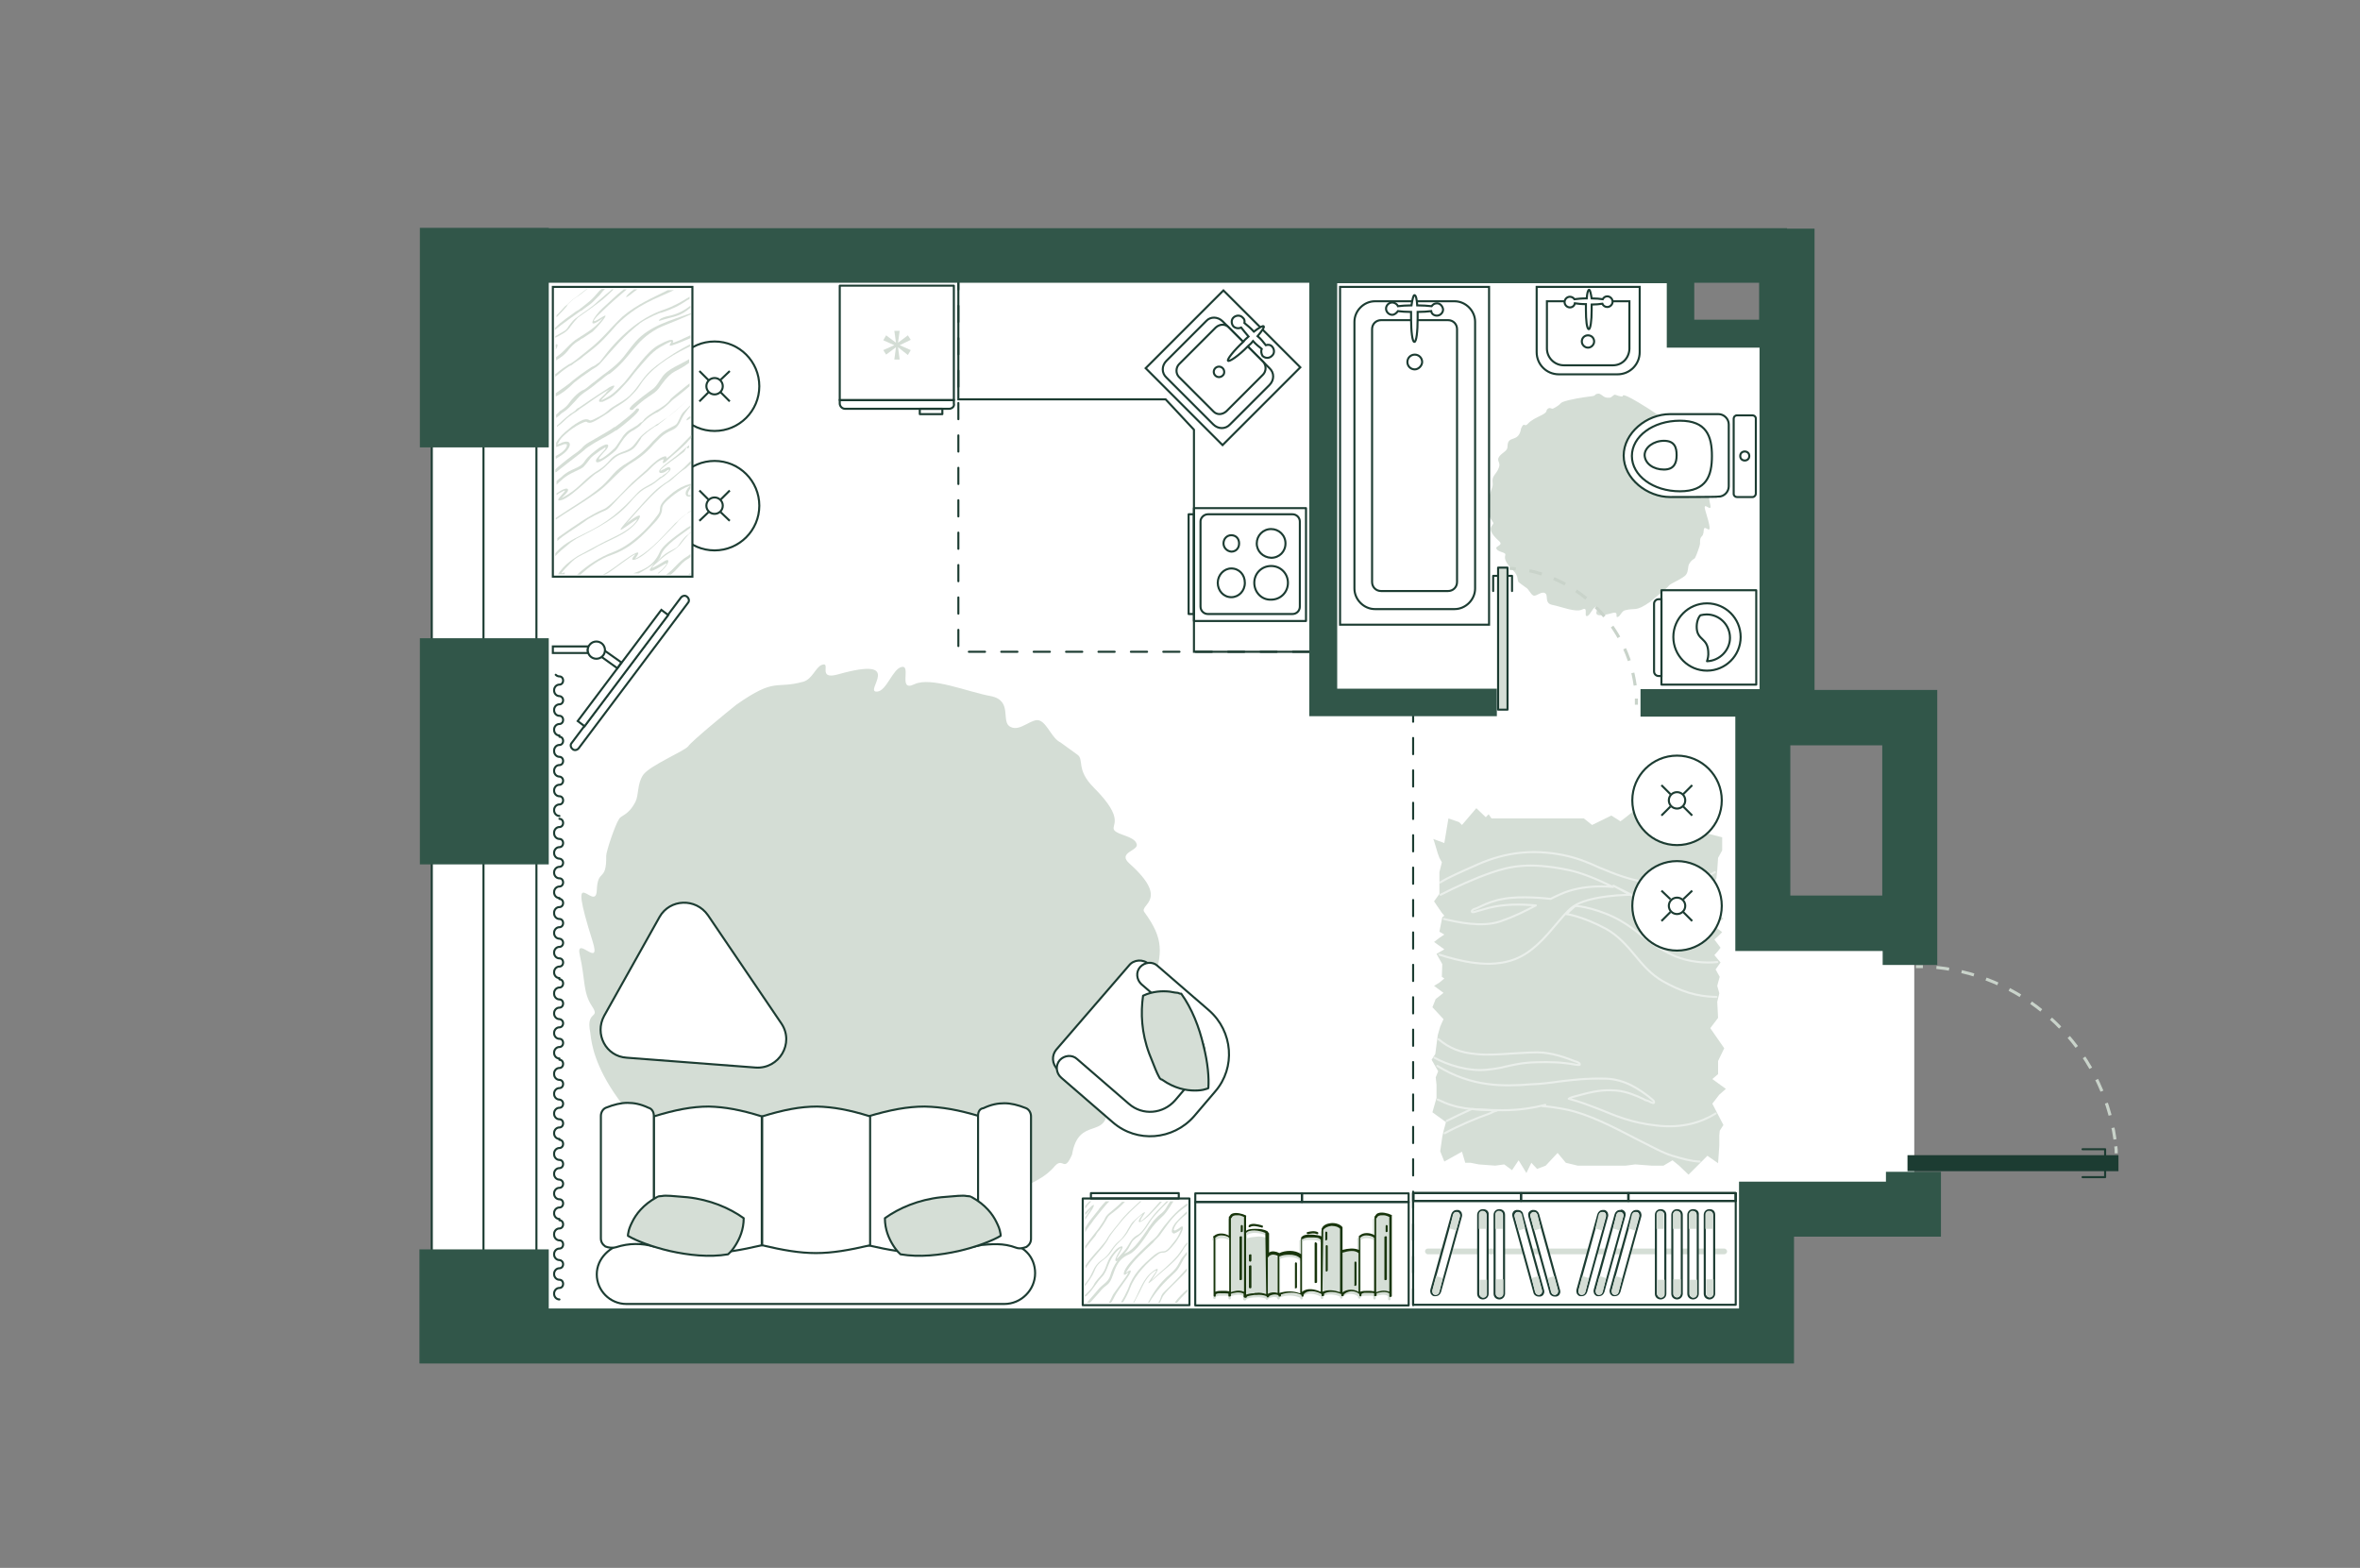 <?xml version="1.0" encoding="utf-8"?>
<!-- Generator: Adobe Illustrator 25.2.1, SVG Export Plug-In . SVG Version: 6.00 Build 0)  -->
<svg version="1.1" xmlns="http://www.w3.org/2000/svg" xmlns:xlink="http://www.w3.org/1999/xlink" x="0px" y="0px"
	 viewBox="0 0 575 382" style="enable-background:new 0 0 575 382;" xml:space="preserve">
<rect x="0" y="0" width="575" height="382" fill="#808080" stroke="none"/>
<style type="text/css">
	.st0{fill:#FFFFFF;}
	.st1{fill-rule:evenodd;clip-rule:evenodd;fill:#D4DDD5;}
	.st2{fill-rule:evenodd;clip-rule:evenodd;fill:#D5DED6;}
	.st3{opacity:0.5;}
	.st4{fill:none;stroke:#FFFFFF;stroke-width:0.5;stroke-linecap:round;stroke-linejoin:round;}
	.st5{fill:#FFFFFF;stroke:#1C3C32;stroke-width:0.5;}
	.st6{fill:none;stroke:#1C3C32;stroke-width:0.5;stroke-linecap:round;stroke-linejoin:round;}
	.st7{fill-rule:evenodd;clip-rule:evenodd;fill:#FFFFFF;stroke:#1C3C32;stroke-width:0.5;}
	.st8{fill:#D4DDD5;}
	.st9{fill:none;stroke:#C9D3CA;stroke-width:0.75;stroke-dasharray:3.11,3.11;}
	.st10{fill:#D5DED6;stroke:#1C3C32;stroke-width:0.5;stroke-linecap:round;stroke-linejoin:round;}
	.st11{fill:#D5DED6;}
	.st12{fill:#1C3C32;}
	.st13{fill:#18350C;}
	.st14{fill:#FFFFFF;stroke:#1C3C32;stroke-width:0.5;stroke-linecap:round;stroke-linejoin:round;}
	.st15{fill:#1C3C32;stroke:#1C3C32;stroke-width:0.5;stroke-miterlimit:10;}
	.st16{fill:none;stroke:#1C3C32;stroke-width:0.5;stroke-linecap:round;stroke-linejoin:round;stroke-dasharray:3.948,3.948;}
	.st17{fill:#315649;}
	.st18{fill:none;stroke:#8C8C8C;stroke-linecap:round;stroke-linejoin:round;stroke-miterlimit:10;}
</style>
<g id="bg_1_">
	<g id="bg_3_">
		<g>
			<rect x="119.6" y="63.3" class="st0" width="289.8" height="263.4"/>
			<rect x="384.4" y="225.4" class="st0" width="82" height="66.5"/>
			<rect x="393.9" y="82" class="st0" width="37.4" height="244.6"/>
		</g>
	</g>
</g>
<g id="furniture_1_">
	<path class="st1" d="M388.1,96.5c0,0-3.5,0.4-5.9,1c-2.8,0.7-1.2,0.7-3.7,2c-0.6,0.3-0.7-0.4-1.4,0.1c-0.6,0.5,0.2,0.7-1.6,1.6    c-1.2,0.6-2.4,1.1-3.3,2.1c-0.8,0.9-0.8-0.7-1.6,1.1c-0.6,3.7-3.3,1.4-3.3,4.4c0,1.1-1.1,1.3-2,2.4c-0.8,1.1,0.4,1.4-0.1,2.7    c-0.3,0.9-0.8,1.4-1.2,2c-0.7,1.1-0.1,1.8-0.4,2.7c-0.1,0.3-0.3,0.9-0.7,2.1c-0.8,2.8-1,4,0.9,6.6c0.5,0.7-2.4,1.1,1.4,4.5    c1.3,1.1-1,1.2-0.6,1.9c0.3,0.7,1.7,0.8,2.1,1.2c0.4,0.5-1.1,1,1.9,4c1.7,1.7,0.8,2.6,1.6,3.1l1.5,1.1c0.8,0.4,1.2,1.7,1.9,2    c0.7,0.3,1.9-1.1,2.8-0.6c1,0.5-0.3,2.5,1.9,2.9c2.1,0.4,5.6,1.9,7.2,1.1c1.6-0.8,0.3,1.8,1.2,1.6c0.8-0.2,1.4-2.3,2.3-2.3    c1.4-0.1-2.8,3.4,3.7,1.6c2-0.6,0.6,1.2,1.5,0.9c0.6-0.2,0.9-1.4,1.7-1.6c2.6-0.7,2.5,0.5,6.2-2.1c0.7-0.6,4.2-3.4,4.5-3.9    c0.3-0.5,3.6-1.8,4.2-2.7c0.6-0.8,0.4-1.9,0.7-2.5c0.7-1.3,1.3-1.2,1.5-1.6c0.3-0.5,1.2-3,1.2-3.4c-0.1-2.5,0.8-1.1,0.9-3.3    c0.1-2.2,2.9,3.3,0.4-4.8c-0.8-2.7,1.7,0.8,1.2-1.4c-0.5-2.1-0.3-3.4-1.1-4.7s0.6-0.3,0.2-2.5c-0.2-0.9-0.2-7.4-14.1-16.2    c-7.4-4.7-6.1-3-6.4-3c-0.6,0-1.2-0.2-1.7-0.4c-0.5-0.2-0.8,0.7-1.5,0.7c-1.4,0.1-1.5-0.6-2.5-1C388.3,96,389,96.3,388.1,96.5z"/>
	<path class="st1" d="M215.6,302.1c0,0,9.2-1,15.4-2.6c7.2-1.9,3.2-1.9,9.7-5.3c1.5-0.7,1.8,1,3.5-0.3c1.6-1.2-0.4-1.9,4.2-4.2    c3.2-1.6,6.3-2.8,8.6-5.6c2.1-2.3,2.2,1.8,4.2-2.8c1.6-9.5,8.6-3.5,8.6-11.4c0-2.8,2.8-3.4,5.1-6.1c2.2-2.8-1-3.7,0.3-7    c0.9-2.3,2-3.7,3.1-5.1c1.9-2.9,0.3-4.7,1-7c0.3-0.9,0.7-2.3,1.8-5.4c2-7.2,2.6-10.4-2.3-17.1c-1.3-1.8,6.3-2.9-3.5-11.7    c-3.4-2.9,2.5-3.2,1.6-5c-0.7-1.8-4.4-2-5.4-3.2c-1-1.3,2.9-2.5-5-10.4c-4.5-4.5-2.2-6.9-4.1-8.1l-4-2.9c-2.1-1-3.1-4.4-5-5.3    c-1.9-0.9-4.8,2.8-7.2,1.5c-2.5-1.2,0.7-6.4-4.8-7.5c-5.6-1-14.5-4.8-18.6-2.9c-4.1,2-0.7-4.7-3.1-4.2c-2.2,0.4-3.7,5.9-6,6    c-3.5,0.3,7.2-8.9-9.5-4.2c-5.3,1.5-1.5-3.2-4-2.3c-1.5,0.6-2.3,3.5-4.5,4.1c-6.9,1.9-6.6-1.2-16.3,5.6    c-1.9,1.5-10.8,8.8-11.7,10.1c-0.9,1.2-9.4,4.7-11,7c-1.5,2.2-1,4.8-1.9,6.6c-1.8,3.4-3.4,3.1-4,4.2c-0.9,1.3-3.1,7.8-3.1,8.9    c0.1,6.6-2.1,2.9-2.3,8.5c-0.3,5.7-7.6-8.5-1,12.4c2.2,7-4.4-2-3.1,3.5c1.3,5.6,0.7,8.9,2.9,12.2s-1.5,0.9-0.4,6.4    c0.4,2.3,0.4,19.2,36.6,42c19.3,12.2,16,7.8,16.7,7.8c1.5,0,3.2,0.6,4.4,1c1.2,0.4,2-1.8,4-1.9c3.5-0.1,3.8,1.6,6.6,2.5    C215.2,303.6,213.3,302.8,215.6,302.1z"/>
	<g>
		<polygon class="st2" points="418.9,266.7 417.2,268.9 419.9,274.1 419,275.5 418.9,276.7 418.9,279.1 418.6,283.4 416,281.6      411.4,286.2 409.1,284 407.5,282.7 405.3,284 402.4,284 398.4,283.7 396.1,284 384.4,284 381.5,283.3 379.5,280.9 376.6,284      374.5,284.8 373.1,283.3 371.9,285.8 370,282.7 368.4,285.1 366.5,283.7 364.3,284 360.3,283.7 358.3,283.3 357,283.3      356.2,280.6 351.9,283 350.9,280.5 351.4,277 351.7,275.6 352.3,273.4 349,271 350,267.5 350,264.3 349.8,262.5 350.4,261      348.8,258.2 349.7,256.8 350.3,252.2 350.9,250.1 351.7,248.3 349,245.4 349.8,243.4 350.7,242.7 351.7,241.9 349.4,240.2      350.7,239.4 351.9,238.4 351.3,238 351.4,234.9 350,232.4 350.7,232 351.9,231.3 349.4,229.5 350.7,228.5 351.9,227.7 350.7,227      351.4,223.5 351.9,223.1 351.3,222.4 350,220.5 349.4,219.6 350.7,217.8 350.7,214.7 350.7,213.3 350.7,212.5 351.3,210.1      350.7,209 350.3,207.9 349.4,204.9 349.2,204.4 351.9,205.4 352.9,199.4 355.5,200.3 356,200.8 356.2,201 359.7,196.9 362,199.1      362.7,198.4 363.4,199.4 364.7,199.4 379.6,199.4 383,199.4 384,199.4 385.3,199.4 385.9,199.4 387.9,201 392.6,198.7      394.8,200.1 395.5,199.6 396.4,198.9 397.9,197.7 398.9,198.7 400.1,199.4 401.9,202.2 406.6,197.7 408.7,200.3 412,199.6      414.2,199.6 414.1,202.6 419.6,204 419.6,207.2 418.6,209 418.4,212 418.2,214 417,216.1 419.5,220.5 418.2,222.5 419.9,223.8      417.6,225.6 419.6,227.1 418.6,228.1 417.7,228.9 419.2,230.9 418.6,231.7 417.7,232.7 419.2,234.5 418,236.2 419,238      418.6,239.4 418.4,240.2 418.9,242 418.4,244.1 418.6,248 416.7,250.5 420.1,255.4 418.6,258.5 418.6,261.7 417.2,262.9      420.5,265.3   "/>
		<g class="st3">
			<path class="st4" d="M350.5,253.2c2.6,2.2,5.4,3.3,9.1,3.6c2.7,0.3,5.5,0.1,8.4-0.1c2.1-0.1,4.4-0.3,6.6-0.3      c3.5,0,7.2,1.4,9.2,2.2l0.4,0.1c0.5,0.3,0.7,0.3,0.7,0.6v0.1l0,0c-0.1,0.1-0.2,0.1-1,0c-3.2-0.6-6.4-0.7-9.4-0.6      c-3.7,0.1-5.5,0.6-7.4,1c-1.2,0.3-2.5,0.6-4.6,0.8c-4.7,0.6-10.2-1.3-13-2.9"/>
			<path class="st4" d="M414.1,283c-2.2-0.1-3.9-0.6-6.6-1.4c-2.4-0.7-5.4-2.4-9-4.2c-5.4-2.8-11.5-6-17-7.1c-2.1-0.4-4-0.7-5.7-0.8      l0.7-0.3c-2.9,0.7-6.2,1.3-10.5,1.3c-7.7-0.1-11-0.3-15.7-2.6"/>
			<path class="st4" d="M350.2,259.7c8.4,5.2,16.2,5,22.6,4.5c2.7-0.1,5-0.4,7.1-0.7c3.4-0.4,6.5-0.8,11.2-0.7      c5,0.1,8.6,2.9,10.5,4.3c1.2,1,1.4,1.1,1.4,1.4c0,0,0,0,0,0.1c-0.1,0.3-0.4,0.1-0.9-0.1c-0.2-0.1-0.5-0.3-1-0.4      c-0.2-0.1-0.4-0.1-0.6-0.3c-1.7-0.8-4.2-1.9-6.7-2.1c-3.5-0.3-6,0.3-10,1.4c-0.5,0.1-1.1,0.3-1.6,0.6c3,0.8,4.7,1.5,7.6,2.6      c3.7,1.5,7.5,3.2,13.6,3.9c6.5,0.8,11.2-0.8,14.6-2.9"/>
			<path class="st4" d="M352.5,273.1c1.6-0.8,3.4-1.7,6.1-2.9l6.1,0.4c-0.5,0.1-1,0.3-1.5,0.6c-3.7,1.3-7.9,3.1-11.2,4.9"/>
			<path class="st4" d="M418.2,242.9c-5-0.1-8.7-1.4-13-3.8c-3-1.7-4.9-4-6.9-6.4c-2-2.4-4-4.7-7-6.4c-6-3.2-9.7-3.6-9.7-3.6      l2.1-1.9c0.6-0.3,6.4,0.8,11.1,3.5c1.9,1.1,3.4,2.2,5,3.5c2.2,1.8,4.5,3.5,8.4,5.2c3.5,1.4,7.1,1.7,10.2,1.4"/>
			<path class="st4" d="M351.8,223.9c3.4,0.8,9.2,2.1,13.7,0.6c4-1.4,6.2-2.6,8.7-3.9c-3.6-0.3-7.5-0.4-11.5,0.6      c-1.1,0.3-2.4,0.7-3.5,1c-0.4,0.1-0.6,0-0.6-0.1l0,0c0-0.3,0.2-0.4,0.5-0.6c0.5-0.1,1.1-0.4,1.7-0.7c1.5-0.7,3.2-1.4,5.5-1.8      c4.4-0.8,10.5-0.1,11.5,0c0.6-0.3,1.4-0.7,2.1-1c5.9-2.8,12.9-1.9,13.1-1.9c-3.7-1.8-7.6-3.5-11.2-4.2c-9.4-1.9-14-0.8-18.4,0.7      c-4.1,1.4-8.7,3.5-12.4,5.4"/>
			<path class="st4" d="M419.1,224.1c-4.4,0.4-6.9,0.1-11.6-1.3c-2.4-0.7-5.4-2.4-9-4.2c-1.7-0.8-3.6-1.8-5.4-2.8l4.4,2.2      c-0.1,0-10.6,0-14.5,3.1c-1.4,1.1-2.7,2.8-4.2,4.5c-2.6,3.1-5.6,6.5-9.7,8.1c-6.2,2.4-13.6,0.4-18.4-1.1"/>
			<path class="st4" d="M350.9,215c2.1-1.3,4.9-2.5,9.4-4.5c6.7-2.9,13.2-3.6,20.4-2.2c3.5,0.7,6.2,1.8,9,3.1      c3.7,1.5,7.5,3.2,13.6,3.9c6.6,0.8,11.1-0.8,14.5-2.8"/>
		</g>
	</g>
	<polyline class="st5" points="323,158.8 290.9,158.8 290.9,104.7 284,97.3 233.5,97.3 233.5,64.9  "/>
	<g>
		<path class="st6" d="M232.4,97.5l-27.8,0l0-27.9l27.8,0L232.4,97.5z"/>
		<path class="st7" d="M231.2,99.6l-25.3,0c-0.7,0-1.3-0.6-1.3-1.3v-0.8l27.8,0v0.8C232.6,99,232,99.6,231.2,99.6z"/>
		<rect x="224.1" y="99.6" class="st6" width="5.5" height="1.3"/>
		<g>
			<path class="st8" d="M215.9,86.4l2.4-1.8l0,0l-0.4,3h1.3l-0.4-3l0,0l2.4,1.9l0.7-1.2l-2.7-1.2l0,0l2.7-1.3l-0.7-1.1l-2.4,1.8l0,0      l0.4-2.9h-1.3l0.4,2.9l0,0l-2.4-1.8l-0.7,1.2l2.7,1.2l0,0l-2.7,1.2L215.9,86.4z"/>
		</g>
	</g>
	<g>
		<g>
			<g>
				<path class="st9" d="M398.7,171.7c0-0.5,0-1,0-1.5"/>
				<path class="st9" d="M398.4,167c-2-14.4-13.3-26-27.6-28.3"/>
				<path class="st9" d="M369.3,138.6c-0.5-0.1-1-0.1-1.5-0.1"/>
			</g>
		</g>
		<rect x="365" y="138.3" class="st10" width="2.3" height="34.6"/>
		<polyline class="st6" points="367.4,140.3 368.4,140.3 368.4,144   "/>
		<polyline class="st6" points="364.9,140.3 363.8,140.3 363.8,144   "/>
	</g>
	<g>
		<g>
			<g>
				<path class="st6" d="M136.3,219c0.5,0,0.9,0.4,0.9,1s-0.4,1-0.9,1c-0.7,0-1.3,0.6-1.3,1.4c0,0.4,0.1,0.8,0.4,1.1       c0.2,0.2,0.5,0.4,0.9,0.4c0.5,0,0.9,0.4,0.9,1s-0.4,1-0.9,1c-0.7,0-1.3,0.6-1.3,1.4s0.6,1.4,1.3,1.4c0.4,0,0.9,0.4,0.9,1       c0,0.6-0.4,1-0.9,1c-0.7,0-1.3,0.6-1.3,1.4s0.6,1.4,1.3,1.4c0.5,0,0.9,0.4,0.9,1s-0.4,1-0.9,1c-0.7,0-1.3,0.6-1.3,1.4       s0.6,1.4,1.3,1.4"/>
			</g>
			<g>
				<path class="st6" d="M136.3,199.5c0.5,0,0.9,0.4,0.9,1c0,0.6-0.4,1-0.9,1c-0.7,0-1.3,0.6-1.3,1.4c0,0.4,0.1,0.8,0.4,1.1       c0.2,0.2,0.5,0.4,0.9,0.4c0.5,0,0.9,0.4,0.9,1s-0.4,1-0.9,1c-0.7,0-1.3,0.6-1.3,1.4s0.6,1.4,1.3,1.4c0.4,0,0.9,0.4,0.9,1       s-0.4,1-0.9,1c-0.7,0-1.3,0.6-1.3,1.4s0.6,1.4,1.3,1.4c0.5,0,0.9,0.4,0.9,1c0,0.6-0.4,1-0.9,1c-0.7,0-1.3,0.6-1.3,1.4       s0.6,1.4,1.3,1.4"/>
			</g>
		</g>
		<g>
			<g>
				<path class="st6" d="M136.3,179.5c0.5,0,0.9,0.4,0.9,1s-0.4,1-0.9,1c-0.7,0-1.3,0.6-1.3,1.4c0,0.4,0.1,0.8,0.4,1.1       c0.2,0.2,0.5,0.4,0.9,0.4c0.5,0,0.9,0.4,0.9,1s-0.4,1-0.9,1c-0.7,0-1.3,0.6-1.3,1.4c0,0.8,0.6,1.4,1.3,1.4c0.4,0,0.9,0.4,0.9,1       c0,0.6-0.4,1-0.9,1c-0.7,0-1.3,0.6-1.3,1.4s0.6,1.4,1.3,1.4c0.5,0,0.9,0.4,0.9,1s-0.4,1-0.9,1c-0.7,0-1.3,0.6-1.3,1.4       s0.6,1.4,1.3,1.4"/>
			</g>
			<g>
				<path class="st6" d="M135.4,164.4c0.2,0.2,0.5,0.4,0.9,0.4c0.5,0,0.9,0.4,0.9,1s-0.4,1-0.9,1c-0.7,0-1.3,0.6-1.3,1.4       s0.6,1.4,1.3,1.4c0.4,0,0.9,0.4,0.9,1s-0.4,1-0.9,1c-0.7,0-1.3,0.6-1.3,1.4s0.6,1.4,1.3,1.4c0.5,0,0.9,0.4,0.9,1       c0,0.6-0.4,1-0.9,1c-0.7,0-1.3,0.6-1.3,1.4s0.6,1.4,1.3,1.4"/>
			</g>
		</g>
		<g>
			<g>
				<path class="st6" d="M136.3,258.2c0.5,0,0.9,0.4,0.9,1c0,0.6-0.4,1-0.9,1c-0.7,0-1.3,0.6-1.3,1.4c0,0.4,0.1,0.8,0.4,1.1       c0.2,0.2,0.5,0.4,0.9,0.4c0.5,0,0.9,0.4,0.9,1c0,0.6-0.4,1-0.9,1c-0.7,0-1.3,0.6-1.3,1.4c0,0.8,0.6,1.4,1.3,1.4       c0.4,0,0.9,0.4,0.9,1c0,0.6-0.4,1-0.9,1c-0.7,0-1.3,0.6-1.3,1.4c0,0.8,0.6,1.4,1.3,1.4c0.5,0,0.9,0.4,0.9,1c0,0.6-0.4,1-0.9,1       c-0.7,0-1.3,0.6-1.3,1.4c0,0.8,0.6,1.4,1.3,1.4"/>
			</g>
			<g>
				<path class="st6" d="M136.3,238.6c0.5,0,0.9,0.4,0.9,1s-0.4,1-0.9,1c-0.7,0-1.3,0.6-1.3,1.4c0,0.4,0.1,0.8,0.4,1.1       c0.2,0.2,0.5,0.4,0.9,0.4c0.5,0,0.9,0.4,0.9,1c0,0.6-0.4,1-0.9,1c-0.7,0-1.3,0.6-1.3,1.4s0.6,1.4,1.3,1.4c0.4,0,0.9,0.4,0.9,1       s-0.4,1-0.9,1c-0.7,0-1.3,0.6-1.3,1.4s0.6,1.4,1.3,1.4c0.5,0,0.9,0.4,0.9,1c0,0.6-0.4,1-0.9,1c-0.7,0-1.3,0.6-1.3,1.4       c0,0.8,0.6,1.4,1.3,1.4"/>
			</g>
		</g>
		<g>
			<g>
				<path class="st6" d="M136.3,297.3c0.5,0,0.9,0.4,0.9,1c0,0.6-0.4,1-0.9,1c-0.7,0-1.3,0.6-1.3,1.4c0,0.4,0.1,0.8,0.4,1.1       c0.2,0.2,0.5,0.4,0.9,0.4c0.5,0,0.9,0.4,0.9,1s-0.4,1-0.9,1c-0.7,0-1.3,0.6-1.3,1.4s0.6,1.4,1.3,1.4c0.4,0,0.9,0.4,0.9,1       c0,0.6-0.4,1-0.9,1c-0.7,0-1.3,0.6-1.3,1.4c0,0.8,0.6,1.4,1.3,1.4c0.5,0,0.9,0.4,0.9,1c0,0.6-0.4,1-0.9,1       c-0.7,0-1.3,0.6-1.3,1.4c0,0.8,0.6,1.4,1.3,1.4"/>
			</g>
			<g>
				<path class="st6" d="M136.3,277.7c0.5,0,0.9,0.4,0.9,1s-0.4,1-0.9,1c-0.7,0-1.3,0.6-1.3,1.4c0,0.4,0.1,0.8,0.4,1.1       c0.2,0.2,0.5,0.4,0.9,0.4c0.5,0,0.9,0.4,0.9,1c0,0.6-0.4,1-0.9,1c-0.7,0-1.3,0.6-1.3,1.4c0,0.8,0.6,1.4,1.3,1.4       c0.4,0,0.9,0.4,0.9,1c0,0.6-0.4,1-0.9,1c-0.7,0-1.3,0.6-1.3,1.4c0,0.8,0.6,1.4,1.3,1.4c0.5,0,0.9,0.4,0.9,1c0,0.6-0.4,1-0.9,1       c-0.7,0-1.3,0.6-1.3,1.4c0,0.8,0.6,1.4,1.3,1.4"/>
			</g>
		</g>
	</g>
	<g>
		<g>
			<path id="Vector_37_1_" class="st5" d="M257.3,255.8l17.8-20.6c1.1-1.4,3.4-1.6,4.8-0.3l14.3,12.2c5.2,4.5,5.8,12.3,1.3,17.6      l-5.9,6.8c-4.5,5.2-12.3,5.8-17.6,1.3l-14.3-12.2C256.3,259.2,256.2,257.2,257.3,255.8z"/>
			<path id="Vector_38_1_" class="st5" d="M258.2,258.3c1.1-1.2,3-1.4,4.2-0.3l12.6,10.9c3.4,3,8.4,2.5,11.3-0.8l5.2-6.1      c3-3.4,2.5-8.4-0.8-11.3l-12.6-10.9c-1.2-1.1-1.4-3-0.3-4.2c1.1-1.2,3-1.4,4.2-0.3l12.6,10.9c5.8,5.1,6.5,13.9,1.5,19.7l-5.2,6.1      c-5.1,5.8-13.9,6.5-19.7,1.5l-12.6-10.9C257.3,261.5,257.1,259.6,258.2,258.3z"/>
		</g>
		<path class="st10" d="M285,241.6c-1.8-0.2-4.2-0.1-6.5,1c-0.6,4.2-0.4,9,1.5,14.1c1.3,3.3,1.9,4.8,2.3,5.5     c0.2,0.4,0.3,0.6,0.5,0.7c0.1,0.1,0.1,0.1,0.2,0.1l0,0c0.1,0.1,0.2,0,0.2,0.1c3,2.1,5.8,2.6,7.9,2.6c1,0,1.9-0.1,2.5-0.3     c0.4-0.1,0.6-0.2,0.7-0.2l0.1-0.1c0.2-2.4-0.1-6.2-1.2-10.4c-1-4.4-2.8-9-5.4-12.6l-0.2,0c-0.2,0-0.3-0.1-0.6-0.2     C286.7,241.9,286,241.8,285,241.6z"/>
	</g>
	<g>
		<rect x="344.3" y="290.7" class="st6" width="78.6" height="27.2"/>
		<rect x="344.3" y="290.7" class="st6" width="78.6" height="1.9"/>
		<rect x="396.7" y="290.7" class="st6" width="26.2" height="1.9"/>
		<rect x="370.6" y="290.7" class="st6" width="26.2" height="1.9"/>
		<rect x="344.4" y="290.7" class="st6" width="26.2" height="1.9"/>
		<path class="st11" d="M347.9,304.2h72.2c0.4,0,0.7,0.4,0.7,0.7c0,0.4-0.4,0.7-0.7,0.7h-72.2c-0.4,0-0.7-0.4-0.7-0.7     C347.2,304.5,347.5,304.2,347.9,304.2z"/>
		<g>
			<g>
				<g>
					<path class="st0" d="M412.5,316.3c-0.6,0-1.2-0.4-1.2-1.2V296c0-0.6,0.4-1.2,1.2-1.2c0.7,0,1.2,0.5,1.2,1.2v19.2        C413.7,315.9,413.1,316.3,412.5,316.3z"/>
					<path class="st12" d="M412.5,295.1c0.6,0,0.9,0.4,0.9,0.9v19.2c0,0.6-0.5,0.9-0.9,0.9c-0.5,0-0.9-0.4-0.9-0.9V296        C411.6,295.5,411.9,295.1,412.5,295.1 M412.5,294.6c-0.9,0-1.4,0.7-1.4,1.4v19.2c0,0.9,0.7,1.4,1.4,1.4c0.7,0,1.4-0.5,1.4-1.4        V296C414,295.1,413.4,294.6,412.5,294.6L412.5,294.6z"/>
				</g>
			</g>
			<path class="st11" d="M413.3,299.4h-1.8v-3.5c0-0.5,0.4-0.9,0.9-0.9l0,0c0.5,0,0.9,0.4,0.9,0.9v3.5H413.3z"/>
			<path class="st11" d="M411.7,311.8h1.8v3.5c0,0.5-0.4,0.9-0.9,0.9l0,0c-0.5,0-0.9-0.4-0.9-0.9v-3.5H411.7z"/>
		</g>
		<g>
			<g>
				<g>
					<path class="st0" d="M416.5,316.3c-0.6,0-1.2-0.4-1.2-1.2V296c0-0.6,0.4-1.2,1.2-1.2c0.7,0,1.2,0.5,1.2,1.2v19.2        C417.5,315.9,417.1,316.3,416.5,316.3z"/>
					<path class="st12" d="M416.5,295.1c0.6,0,0.9,0.4,0.9,0.9v19.2c-0.1,0.6-0.5,0.9-0.9,0.9s-0.9-0.4-0.9-0.9V296        C415.6,295.5,415.9,295.1,416.5,295.1 M416.5,294.6c-0.9,0-1.4,0.7-1.4,1.4v19.2c0,0.9,0.7,1.4,1.4,1.4c0.7,0,1.3-0.5,1.4-1.3        c0,0,0-0.1,0-0.1V296C417.9,295.1,417.4,294.6,416.5,294.6L416.5,294.6z"/>
				</g>
			</g>
			<path class="st11" d="M417.3,299.4h-1.8v-3.5c0-0.5,0.4-0.9,0.9-0.9l0,0c0.5,0,0.9,0.4,0.9,0.9v3.5H417.3z"/>
			<path class="st11" d="M415.7,311.7h1.8v3.5c0,0.5-0.4,0.9-0.9,0.9l0,0c-0.5,0-0.9-0.4-0.9-0.9v-3.5H415.7z"/>
		</g>
		<g>
			<g>
				<g>
					<path class="st0" d="M404.6,316.3c-0.6,0-1.2-0.4-1.2-1.2V296c0-0.6,0.4-1.2,1.2-1.2c0.7,0,1.2,0.5,1.2,1.2v19.2        C405.8,315.9,405.2,316.3,404.6,316.3z"/>
					<path class="st12" d="M404.6,295.1c0.6,0,0.9,0.4,0.9,0.9v19.2c0,0.6-0.5,0.9-0.9,0.9s-0.9-0.4-0.9-0.9V296        C403.6,295.5,404,295.1,404.6,295.1 M404.6,294.6c-0.9,0-1.4,0.7-1.4,1.4v19.2c0,0.9,0.7,1.4,1.4,1.4s1.4-0.5,1.4-1.4V296        C406,295.1,405.4,294.6,404.6,294.6L404.6,294.6z"/>
				</g>
			</g>
			<path class="st11" d="M405.4,299.4h-1.8v-3.5c0-0.5,0.4-0.9,0.9-0.9l0,0c0.5,0,0.9,0.4,0.9,0.9v3.5H405.4z"/>
			<path class="st11" d="M403.8,311.8h1.8v3.5c0,0.5-0.4,0.9-0.9,0.9l0,0c-0.5,0-0.9-0.4-0.9-0.9v-3.5H403.8z"/>
		</g>
		<g>
			<g>
				<g>
					<path class="st0" d="M408.6,316.3c-0.6,0-1.2-0.4-1.2-1.2V296c0-0.6,0.4-1.2,1.2-1.2c0.7,0,1.2,0.5,1.2,1.2v19.2        C409.6,315.9,409.1,316.3,408.6,316.3z"/>
					<path class="st12" d="M408.6,295.1c0.6,0,0.9,0.4,0.9,0.9v19.2c-0.1,0.6-0.5,0.9-0.9,0.9c-0.5,0-0.9-0.4-0.9-0.9V296        C407.6,295.5,408,295.1,408.6,295.1 M408.6,294.6c-0.9,0-1.4,0.7-1.4,1.4v19.2c0,0.9,0.7,1.4,1.4,1.4c0.7,0,1.3-0.5,1.4-1.3        c0,0,0-0.1,0-0.1V296C410,295.1,409.4,294.6,408.6,294.6L408.6,294.6z"/>
				</g>
			</g>
			<path class="st11" d="M409.4,299.4h-1.8v-3.5c0-0.5,0.4-0.9,0.9-0.9l0,0c0.5,0,0.9,0.4,0.9,0.9v3.5H409.4z"/>
			<path class="st11" d="M407.7,311.7h1.8v3.5c0,0.5-0.4,0.9-0.9,0.9l0,0c-0.5,0-0.9-0.4-0.9-0.9v-3.5H407.7z"/>
		</g>
		<g>
			<g>
				<g>
					<path class="st0" d="M361.3,316.3c-0.6,0-1.2-0.4-1.2-1.2V296c0-0.6,0.4-1.2,1.2-1.2c0.7,0,1.2,0.5,1.2,1.2v19.2        C362.5,315.9,361.9,316.3,361.3,316.3z"/>
					<path class="st12" d="M361.3,295.1c0.6,0,0.9,0.4,0.9,0.9v19.2c0,0.6-0.5,0.9-0.9,0.9s-0.9-0.4-0.9-0.9V296        C360.4,295.5,360.7,295.1,361.3,295.1 M361.3,294.6c-0.9,0-1.4,0.7-1.4,1.4v19.2c0,0.9,0.7,1.4,1.4,1.4c0.7,0,1.4-0.5,1.4-1.4        V296C362.8,295.1,362.2,294.6,361.3,294.6L361.3,294.6z"/>
				</g>
			</g>
			<path class="st11" d="M362.1,299.4h-1.8v-3.5c0-0.5,0.4-0.9,0.9-0.9l0,0c0.5,0,0.9,0.4,0.9,0.9v3.5H362.1z"/>
			<path class="st11" d="M360.5,311.8h1.8v3.5c0,0.5-0.4,0.9-0.9,0.9l0,0c-0.5,0-0.9-0.4-0.9-0.9v-3.5H360.5z"/>
		</g>
		<g>
			<g>
				<g>
					<path class="st0" d="M365.3,316.3c-0.6,0-1.2-0.4-1.2-1.2V296c0-0.6,0.4-1.2,1.2-1.2c0.7,0,1.2,0.5,1.2,1.2v19.2        C366.3,315.9,365.9,316.3,365.3,316.3z"/>
					<path class="st12" d="M365.3,295.1c0.6,0,0.9,0.4,0.9,0.9v19.2c-0.1,0.6-0.5,0.9-0.9,0.9c-0.5,0-0.9-0.4-0.9-0.9V296        C364.4,295.5,364.7,295.1,365.3,295.1 M365.3,294.6c-0.9,0-1.4,0.7-1.4,1.4v19.2c0,0.9,0.7,1.4,1.4,1.4c0.7,0,1.3-0.5,1.4-1.3        c0,0,0-0.1,0-0.1V296C366.7,295.1,366.1,294.6,365.3,294.6L365.3,294.6z"/>
				</g>
			</g>
			<path class="st11" d="M366.1,299.4h-1.8v-3.5c0-0.5,0.4-0.9,0.9-0.9l0,0c0.5,0,0.9,0.4,0.9,0.9v3.5H366.1z"/>
			<path class="st11" d="M364.5,311.7h1.8v3.5c0,0.5-0.4,0.9-0.9,0.9l0,0c-0.5,0-0.9-0.4-0.9-0.9v-3.5H364.5z"/>
		</g>
		<g>
			<g>
				<g>
					<path class="st0" d="M389.6,315.7c-0.1,0-0.2,0-0.3,0c-0.3-0.1-0.5-0.3-0.7-0.5c-0.1-0.2-0.2-0.5-0.1-0.8l5.1-18.5        c0.1-0.5,0.5-0.8,1.1-0.8c0.1,0,0.2,0,0.3,0c0.3,0.1,0.6,0.3,0.8,0.6c0.1,0.3,0.1,0.5,0,0.8l-5.1,18.4        C390.5,315.4,390.1,315.7,389.6,315.7L389.6,315.7z"/>
					<path class="st12" d="M394.7,295.3c0.1,0,0.2,0,0.2,0c0.5,0.1,0.8,0.6,0.6,1.1l-5.1,18.5c-0.1,0.4-0.4,0.6-0.8,0.6        c-0.1,0-0.2,0-0.2,0c-0.5-0.1-0.7-0.6-0.6-1.1l5.1-18.5C394,295.5,394.3,295.3,394.7,295.3 M394.7,294.8c-0.6,0-1.1,0.4-1.3,1        l-5.1,18.4c-0.1,0.4,0,0.7,0.1,1c0.2,0.3,0.5,0.6,0.8,0.6c0.1,0,0.2,0,0.4,0c0.6,0,1.1-0.4,1.3-1l5.1-18.4c0.1-0.3,0.1-0.7,0-1        c-0.2-0.4-0.5-0.6-0.9-0.7C394.9,294.8,394.8,294.8,394.7,294.8L394.7,294.8z"/>
				</g>
			</g>
			<path class="st11" d="M391.3,311.4l-1.6-0.5l-0.9,3.4c-0.1,0.5,0.1,0.9,0.6,1.1l0,0c0.5,0.1,0.9-0.1,1.1-0.6L391.3,311.4z"/>
			<path class="st11" d="M393,299.3l1.6,0.5l0.9-3.4c0.1-0.5-0.1-0.9-0.6-1.1l0,0c-0.5-0.1-0.9,0.1-1.1,0.6L393,299.3z"/>
		</g>
		<g>
			<g>
				<g>
					<path class="st0" d="M393.4,315.7c-0.1,0-0.2,0-0.3,0c-0.3-0.1-0.5-0.2-0.6-0.5c-0.2-0.3-0.2-0.6-0.1-0.9l5.1-18.5        c0.1-0.5,0.5-0.8,1.1-0.8c0.1,0,0.2,0,0.3,0c0.6,0.1,0.9,0.7,0.8,1.4l-5.1,18.5C394.4,315.4,393.9,315.7,393.4,315.7        L393.4,315.7z"/>
					<path class="st12" d="M398.6,295.3c0.1,0,0.2,0,0.2,0c0.5,0.1,0.7,0.6,0.6,1.1l-5.1,18.5c-0.1,0.4-0.4,0.6-0.8,0.6        c-0.1,0-0.2,0-0.2,0c-0.5-0.1-0.7-0.6-0.6-1.1l5.1-18.5C397.8,295.5,398.2,295.3,398.6,295.3 M398.6,294.8        c-0.6,0-1.1,0.4-1.3,1l-5.1,18.4c-0.1,0.4,0,0.7,0.1,1c0.2,0.3,0.5,0.6,0.8,0.6c0.1,0,0.2,0,0.4,0c0.6,0,1.1-0.4,1.3-1        l5.1-18.4c0.1-0.4,0-0.7-0.1-1c-0.2-0.3-0.5-0.6-0.8-0.6C398.8,294.8,398.7,294.8,398.6,294.8L398.6,294.8z"/>
				</g>
			</g>
			<path class="st11" d="M395.2,311.4l-1.6-0.5l-0.9,3.4c-0.1,0.5,0.1,0.9,0.6,1.1l0,0c0.5,0.1,0.9-0.1,1.1-0.6L395.2,311.4z"/>
			<path class="st11" d="M396.8,299.3l1.6,0.5l0.9-3.4c0.1-0.5-0.1-0.9-0.6-1.1l0,0c-0.5-0.1-0.9,0.1-1.1,0.6L396.8,299.3z"/>
		</g>
		<g>
			<g>
				<g>
					<path class="st0" d="M385.3,315.7c-0.1,0-0.2,0-0.3,0c-0.3-0.1-0.5-0.2-0.6-0.5c-0.2-0.3-0.2-0.6-0.1-0.9l5.1-18.5        c0.1-0.5,0.5-0.8,1.1-0.8c0.1,0,0.2,0,0.3,0c0.6,0.1,0.9,0.7,0.8,1.4l-5.1,18.5C386.3,315.4,385.8,315.7,385.3,315.7        L385.3,315.7z"/>
					<path class="st12" d="M390.5,295.3c0.1,0,0.2,0,0.2,0c0.5,0.1,0.7,0.6,0.6,1.1l-5.1,18.5c-0.1,0.4-0.4,0.6-0.8,0.6        c-0.1,0-0.2,0-0.2,0c-0.5-0.1-0.7-0.6-0.6-1.1l5.1-18.5C389.7,295.5,390.1,295.3,390.5,295.3 M390.5,294.8        c-0.6,0-1.1,0.4-1.3,1l-5.1,18.4c-0.1,0.4,0,0.7,0.1,1c0.2,0.3,0.5,0.6,0.8,0.6c0.1,0,0.2,0,0.4,0c0.6,0,1.1-0.4,1.3-1        l5.1-18.4c0.1-0.4,0-0.7-0.1-1c-0.2-0.3-0.5-0.6-0.8-0.6C390.7,294.8,390.6,294.8,390.5,294.8L390.5,294.8z"/>
				</g>
			</g>
			<path class="st11" d="M387.1,311.4l-1.6-0.5l-0.9,3.4c-0.1,0.5,0.1,0.9,0.6,1.1l0,0c0.5,0.1,0.9-0.1,1.1-0.6L387.1,311.4z"/>
			<path class="st11" d="M388.7,299.3l1.6,0.5l0.9-3.4c0.1-0.5-0.1-0.9-0.6-1.1l0,0c-0.5-0.1-0.9,0.1-1.1,0.6L388.7,299.3z"/>
		</g>
		<g>
			<g>
				<g>
					<path class="st0" d="M349.8,315.7c-0.1,0-0.2,0-0.3,0c-0.3-0.1-0.5-0.2-0.6-0.5c-0.2-0.3-0.2-0.6-0.1-0.9l5.1-18.5        c0.1-0.5,0.5-0.8,1.1-0.8c0.1,0,0.2,0,0.3,0c0.6,0.1,0.9,0.7,0.8,1.4l-5.1,18.5C350.7,315.4,350.3,315.7,349.8,315.7        L349.8,315.7z"/>
					<path class="st12" d="M354.9,295.3c0.1,0,0.2,0,0.2,0c0.5,0.1,0.7,0.6,0.6,1.1l-5.1,18.5c-0.1,0.4-0.4,0.6-0.8,0.6        c-0.1,0-0.2,0-0.2,0c-0.5-0.1-0.7-0.6-0.6-1.1l5.1-18.5C354.2,295.5,354.5,295.3,354.9,295.3 M354.9,294.8        c-0.6,0-1.1,0.4-1.3,1l-5.1,18.4c-0.1,0.4,0,0.7,0.1,1c0.2,0.3,0.5,0.6,0.8,0.6c0.1,0,0.2,0,0.4,0c0.6,0,1.1-0.4,1.3-1        l5.1-18.4c0.1-0.4,0-0.7-0.1-1c-0.2-0.3-0.5-0.6-0.8-0.6C355.1,294.8,355,294.8,354.9,294.8L354.9,294.8z"/>
				</g>
			</g>
			<path class="st11" d="M351.5,311.4l-1.6-0.5l-0.9,3.4c-0.1,0.5,0.1,0.9,0.6,1.1l0,0c0.5,0.1,0.9-0.1,1.1-0.6L351.5,311.4z"/>
			<path class="st11" d="M353.2,299.3l1.6,0.5l0.9-3.4c0.1-0.5-0.1-0.9-0.6-1.1l0,0c-0.5-0.1-0.9,0.1-1.1,0.6L353.2,299.3z"/>
		</g>
		<g>
			<g>
				<g>
					<path class="st0" d="M378.8,315.7c-0.5,0-0.9-0.3-1.1-0.8l-5.1-18.4c-0.1-0.2-0.1-0.5,0-0.8c0.1-0.3,0.4-0.5,0.8-0.6        c0.1,0,0.2,0,0.3,0c0.5,0,0.9,0.3,1.1,0.8l5.1,18.5c0.1,0.3,0,0.6-0.1,0.9c-0.1,0.2-0.4,0.4-0.6,0.5        C379,315.7,378.9,315.7,378.8,315.7z"/>
					<path class="st12" d="M373.7,295.3c0.4,0,0.7,0.2,0.8,0.6l5.1,18.5c0.1,0.5-0.1,0.9-0.6,1.1c-0.1,0-0.2,0-0.2,0        c-0.4,0-0.7-0.2-0.8-0.6l-5.1-18.5c-0.2-0.5,0.1-0.9,0.6-1.1C373.5,295.3,373.6,295.3,373.7,295.3 M373.7,294.8        c-0.1,0-0.2,0-0.4,0c-0.4,0.1-0.8,0.4-0.9,0.7c-0.1,0.3-0.1,0.6,0,1l5.1,18.4c0.1,0.6,0.7,1,1.3,1c0.1,0,0.2,0,0.4,0        c0.4-0.1,0.7-0.3,0.8-0.6c0.2-0.3,0.2-0.7,0.1-1l-5.1-18.5C374.8,295.2,374.3,294.8,373.7,294.8L373.7,294.8z"/>
				</g>
			</g>
			<path class="st11" d="M377.1,311.4l1.6-0.5l0.9,3.4c0.1,0.5-0.1,0.9-0.6,1.1l0,0c-0.5,0.1-0.9-0.1-1.1-0.6L377.1,311.4z"/>
			<path class="st11" d="M375.4,299.3l-1.6,0.5l-0.9-3.4c-0.1-0.5,0.1-0.9,0.6-1.1l0,0c0.5-0.1,0.9,0.1,1.1,0.6L375.4,299.3z"/>
		</g>
		<g>
			<g>
				<g>
					<path class="st0" d="M375,315.7c-0.5,0-0.9-0.3-1.1-0.8l-5.1-18.4c-0.2-0.6,0.2-1.2,0.8-1.4c0.1,0,0.2,0,0.3,0        c0.5,0,0.9,0.3,1.1,0.8l5.1,18.5c0.1,0.3,0,0.6-0.1,0.9c-0.1,0.2-0.4,0.4-0.6,0.5C375.2,315.7,375.1,315.7,375,315.7z"/>
					<path class="st12" d="M369.8,295.3c0.4,0,0.7,0.2,0.8,0.6l5.1,18.5c0.1,0.5-0.1,0.9-0.6,1.1c-0.1,0-0.2,0-0.2,0        c-0.4,0-0.7-0.2-0.8-0.6l-5.1-18.5c-0.1-0.5,0.1-0.9,0.6-1.1C369.7,295.3,369.8,295.3,369.8,295.3 M369.8,294.8        c-0.1,0-0.2,0-0.4,0c-0.4,0.1-0.7,0.3-0.8,0.6c-0.2,0.3-0.2,0.7-0.1,1l5.1,18.5c0.1,0.6,0.7,1,1.3,1c0.1,0,0.2,0,0.4,0        c0.4-0.1,0.7-0.3,0.8-0.6c0.2-0.3,0.2-0.7,0.1-1l-5.1-18.5C371,295.2,370.5,294.8,369.8,294.8L369.8,294.8z"/>
				</g>
			</g>
			<path class="st11" d="M373.2,311.4l1.6-0.5l0.9,3.4c0.1,0.5-0.1,0.9-0.6,1.1l0,0c-0.5,0.1-0.9-0.1-1.1-0.6L373.2,311.4z"/>
			<path class="st11" d="M371.6,299.3l-1.6,0.5l-0.9-3.4c-0.1-0.5,0.1-0.9,0.6-1.1l0,0c0.5-0.1,0.9,0.1,1.1,0.6L371.6,299.3z"/>
		</g>
	</g>
	<g>
		<circle class="st5" cx="174.1" cy="94.1" r="10.9"/>
		<g>
			<line class="st5" x1="177.8" y1="90.4" x2="175.6" y2="92.5"/>
			<circle class="st5" cx="174.1" cy="94.1" r="2"/>
			<line class="st5" x1="172.6" y1="95.6" x2="170.4" y2="97.8"/>
			<line class="st5" x1="177.8" y1="97.8" x2="175.6" y2="95.6"/>
			<line class="st5" x1="172.6" y1="92.6" x2="170.4" y2="90.4"/>
		</g>
	</g>
	<g>
		<circle class="st5" cx="408.6" cy="195" r="10.9"/>
		<g>
			<line class="st5" x1="412.3" y1="191.3" x2="410.1" y2="193.5"/>
			<circle class="st5" cx="408.6" cy="195" r="2"/>
			<line class="st5" x1="407" y1="196.5" x2="404.8" y2="198.7"/>
			<line class="st5" x1="412.3" y1="198.7" x2="410.1" y2="196.5"/>
			<line class="st5" x1="407" y1="193.5" x2="404.8" y2="191.3"/>
		</g>
	</g>
	<g>
		<circle class="st5" cx="408.6" cy="220.7" r="10.9"/>
		<g>
			<line class="st5" x1="412.3" y1="217" x2="410.1" y2="219.1"/>
			<circle class="st5" cx="408.6" cy="220.7" r="2"/>
			<line class="st5" x1="407" y1="222.2" x2="404.8" y2="224.4"/>
			<line class="st5" x1="412.3" y1="224.4" x2="410.1" y2="222.2"/>
			<line class="st5" x1="407" y1="219.1" x2="404.8" y2="217"/>
		</g>
	</g>
	<g>
		<circle class="st5" cx="174.1" cy="123.2" r="10.9"/>
		<g>
			<line class="st5" x1="177.8" y1="119.5" x2="175.6" y2="121.7"/>
			<circle class="st5" cx="174.1" cy="123.2" r="2"/>
			<line class="st5" x1="172.6" y1="124.8" x2="170.4" y2="126.9"/>
			<line class="st5" x1="177.8" y1="126.9" x2="175.6" y2="124.8"/>
			<line class="st5" x1="172.6" y1="121.7" x2="170.4" y2="119.5"/>
		</g>
	</g>
	<g>
		<rect x="134.7" y="69.9" class="st5" width="34" height="70.6"/>
		<g>
			<path class="st11" d="M168.1,120.6c-0.3,0.1-0.3,0-0.4,0c0-0.1-0.1-0.1-0.1-0.3s0-0.3,0.1-0.4c0.1-0.3,0.3-0.5,0.5-0.9v-0.7      c-0.1,0.1-0.3,0.3-0.4,0.4c-0.4,0.4-0.5,0.8-0.7,1.1c0,0.3-0.1,0.5,0,0.7c0,0.1,0.1,0.3,0.3,0.4s0.4,0.1,0.5,0.1s0.1,0,0.3,0      v-0.5C168.1,120.6,168.1,120.6,168.1,120.6z"/>
			<path class="st11" d="M154.8,135.1c0,0-1.3,1.3-0.5,1.3c2.4,0,8.6-7,10.6-9l0.4-0.5c1.1-1.1,1.6-1.5,2.3-1.9      c0.3-0.1,0.4-0.3,0.7-0.5v-0.1c-0.3,0.3-0.7,0.4-0.9,0.7c-0.7,0.4-1.2,0.8-2.4,2l-0.5,0.4c-2.7,2.8-5.5,6.2-9.1,8.3      c-1.2,0.7-0.3,0,0-0.7c0.3-0.5-0.1-0.5,0-0.5c-0.5,0-1.9,0.9-2.3,1.2c-2,1.3-4.2,3.2-6.2,4.2h0.4c0.1,0,0.1-0.1,0.3-0.1      C148.7,139.5,154.3,134.9,154.8,135.1z"/>
			<path class="st11" d="M164.1,119.9c-4.8,3.8-2.5,3.8-3.8,5.5c-2.4,3.4-6.7,7.5-10.9,9.1c-3.2,1.2-6.3,3.2-8.8,5.5h0.8      c2.3-2,4.7-3.8,7.6-4.8c4.8-1.7,7.6-4.7,11-8.4c2.9-3.6-0.8-2.4,4.4-6.4c1.2-0.9,2.4-1.6,3.5-2c0.1,0,0.3-0.1,0.4-0.1v-0.4      c-0.1,0-0.3,0-0.4,0.1C166.6,118.3,165.3,119,164.1,119.9z"/>
			<path class="st11" d="M161.1,99.3c-0.4,0.3-0.8,0.5-1.2,0.7c-1.1,0.7-2,1.2-2.9,2.1c-0.3,0.4-0.5,0.7-0.8,0.8      c-0.3,0.1-0.5,0.4-0.9,0.7c-0.7,0.4-1.1,0.7-1.3,0.8c-0.5,0.3-1.1,0.5-2,1.6c-0.4,0.5-0.7,1.1-1.1,1.6c-0.5,0.7-0.9,1.5-1.5,1.9      l-0.1,0.1c-0.7,0.7-1.7,1.5-2.5,2c-2.4,1.3,0.8-1.9,0.9-2c0.4-0.5,0.7-1.1,0.3-1.3h-0.1c-0.3-0.1-1.1,0.3-1.9,0.8      c-1.2,0.9-2.7,2-3.5,3.2c-1.3,2.1-3.4,1.6-5.8,4c-0.4,0.3-0.7,0.5-1.1,0.9v0.9c0.4-0.4,0.8-0.8,1.2-1.1c1.9-1.9,4.8-2.5,5.5-3.4      c1.9-2.1,0.8-1.6,3.9-3.8c0.7-0.4,1.2-0.8,1.3-0.8c0.1,0.1,0,0.4-0.3,0.7c-0.4,0.5-2,2-2,2.5c-0.1,1.7,4.3-2,4.3-2l0.1-0.1      c0.7-0.5,1.1-1.3,1.6-2.1c0.4-0.5,0.7-1.1,1.1-1.5c0.9-1.1,1.3-1.2,1.7-1.5c0.3-0.1,0.7-0.4,1.3-0.8c0.4-0.3,0.7-0.5,0.9-0.8      s0.5-0.5,0.8-0.8c0.9-0.9,1.9-1.5,2.8-2c0.4-0.1,0.8-0.4,1.2-0.7c1.2-0.8,1.7-1.3,2.7-2.3c0.3-0.3,2.3-1.7,4.3-3.5v-0.7      c-2,1.6-4,3.2-4.6,3.8C163,97.9,162.3,98.5,161.1,99.3z"/>
			<path class="st11" d="M167.7,130.2c-0.8,0.5-1.3,1.2-2,2.1c-0.3,0.5-0.7,1.1-1.2,1.3c-2.4,1.3-2.3,1.1-4.4,3.2      c0.4-0.5,0.8-0.9,0.9-1.5c0.9-2.5,5.1-5.1,7.2-6.7v-0.5c0,0-0.1,0-0.1,0.1l-0.7,0.4c-1.7,1.3-5.8,3.9-6.7,6      c-1.5,3.4-4.2,4.3-6.4,5.1h1.3c1.3-0.7,2.7-1.5,3.8-2.4c-0.5,0.5-1.1,1.5-1.1,1.5c0.1,1.5,5.9-3.4,3.6-0.7      c-0.5,0.7-1.2,1.2-1.7,1.6h0.3c0.3-0.3,0.5-0.4,0.8-0.7c1.5-1.3,2.4-3.5,0.3-2.1c-4,2.4-3.2,1.6-0.3-0.9c1.9-1.7,3.5-1.9,4.8-3.8      c0.7-0.9,1.2-1.5,1.7-2c0.1-0.1,0.3-0.3,0.4-0.3v-0.3C168,130,167.8,130.1,167.7,130.2z"/>
			<path class="st11" d="M167.4,102c-0.4,0.7,0.1,0.4,0.8-0.1v-0.5C167.7,101.6,167.4,102,167.4,102z"/>
			<path class="st11" d="M168.2,140v-0.4c-0.1,0.1-0.4,0.3-0.5,0.4H168.2z"/>
			<path class="st11" d="M149.5,130.9c-3.2,1.5-5.6,2.9-8.8,4.6c-1.2,0.8-2.5,1.7-3.5,2.8c-0.7,0.8-1.1,1.3-1.2,1.6h1.5      c0.3-0.4,0.1-0.5-0.4-0.3c-1.3,0.7,2.3-2.8,2.4-2.9c1.3-1.2,3.2-1.9,4.8-2.8c3.8-2.4,8.4-3.4,11.1-7c2.1-3.2-2.7,0.5-2.9,0.8      c2.4-2.7,5.4-6.2,7.9-8.4c0.8-0.7,1.3-1.1,1.9-1.5c0.7-0.4,1.3-0.8,2.1-1.6c0.9-0.8,1.7-1.5,2.7-2.1c0.4-0.4,0.8-0.7,1.2-1.1      v-0.7c-0.7,0.7-1.3,1.3-1.6,1.6c-0.9,0.8-1.7,1.5-2.7,2.3c-0.8,0.7-1.3,1.1-2,1.5c-0.5,0.4-1.2,0.8-2,1.5      c-2.1,1.9-4.4,4.6-6.2,6.6c-6,6.6,0,1.3,1.5,0.7C154.4,128.4,151.2,130.1,149.5,130.9z"/>
			<path class="st11" d="M135.8,114.8c1.7-1.3,3.4-2.7,5-3.9c0.7-0.5,1.1-0.9,1.5-1.2c0.5-0.5,1.1-0.9,2.4-1.7l0.5-0.3      c1.5-0.8,4.3-2.4,4.8-2.8l0.3-0.1c1.1-0.8,5.4-4.2,5.4-5c0-0.3-0.3-0.4-1.1-0.1c-0.3,0-0.4,0.1-0.4,0.1c0-0.1,0.9-0.8,1.3-1.2      c0.4-0.4,1.1-0.9,1.6-1.3c0.1-0.1,1.6-1.1,1.6-1.1c1.3-0.9,1.5-1.1,2.4-2.4c2.9-4,3.5-2.9,6.8-5.4v-0.9c-2,1.3-5.2,2.3-6.6,4.4      c-2.1,3.2-1.6,2.3-4.7,4.7c-0.5,0.4-1.1,0.9-1.6,1.3c-0.5,0.4-1.6,1.3-1.6,1.7c0.1,0.3,0.4,0.4,1.1,0.1c0.4-0.1,0.5-0.1,0.5-0.1      c0,0.5-4,3.6-5.1,4.4l-0.3,0.1c-0.4,0.4-3.2,2-4.6,2.8l-0.5,0.3c-1.5,0.8-2,1.2-2.5,1.7c-0.3,0.4-0.7,0.7-1.3,1.2      c-1.6,1.1-3.4,2.5-5,3.9c-0.1,0.1-0.3,0.3-0.4,0.4v0.7C135.5,115,135.7,115,135.8,114.8z"/>
			<path class="st11" d="M163.9,83.5c0.4-0.7-0.3-0.7-0.3-0.7c-0.9,0-2.4,0.9-3.2,1.3c-2.8,1.5-6,6.4-8.3,9.1      c-0.9,0.9-1.9,2-2.8,2.7c-0.8,0.7-2,1.2-2.5,1.5c-0.1,0-0.1,0.1-0.3,0c0.1-0.1,0.5-0.5,1.2-1.2c0.9-0.8,1.5-1.3,1.7-1.6      c0.5-0.7,0.3-0.8-0.4-0.5c-0.3,0.1-0.8,0.4-1.3,0.8c-2.1,1.3-5.9,3.9-6.6,4.4c-0.3,0.1-0.7,0.4-0.9,0.7c-0.4,0.3-0.9,0.7-1.3,0.9      c-0.8,0.7-1.5,1.2-1.9,1.6c-0.4,0.4-0.8,0.8-1.3,1.2v0.3c0.7-0.5,1.2-0.9,1.6-1.3c0.5-0.5,0.9-0.9,1.9-1.6      c0.3-0.3,0.8-0.5,1.2-0.8c0.4-0.3,0.7-0.5,0.9-0.7c0.7-0.4,4.3-3.1,6.6-4.4c0.3-0.1,0.5-0.3,0.7-0.4c-0.3,0.3-0.7,0.5-1.1,1.1      c-0.8,0.8-1.3,1.2-1.5,1.5c-0.1,0.3,0,0.5,0.1,0.5c0.1,0,0.4,0,0.7,0c0.7-0.3,2-0.9,2.8-1.6c1.1-0.9,2-1.9,2.8-2.8      c1.1-1.1,1.9-2.4,2.9-3.5c1.7-1.9,3.2-4,5.5-5.4c5.4-3.1,0.7,0.3,3.1-0.5c1.5-0.5,2.9-1.1,4.3-1.7v-0.7      C166.1,82.7,164.1,83.6,163.9,83.5z"/>
			<path class="st11" d="M153.2,113.2c1.9-1.2,3.8-2.3,6.2-5.1l0.7-0.7c3.4-3.6,4.3-1.6,5.9-5.2c0.5-1.1,1.3-2.1,2.1-3.1v-0.3      c-0.9,0.9-1.6,1.6-1.6,1.6c-0.9,0.9-1.2,2.8-2,3.2c-2.9,1.6-2.8,1.2-5.5,4c-2.3,2.7-4.2,3.9-5.9,5c-3.5,2-3.9,3.5-6.4,5.8      c-3.6,3.1-7.5,5.2-11.3,7.8v0.4c3.1-2.1,6.4-4,9.5-6.2C148.1,118.3,150,115.4,153.2,113.2z"/>
			<path class="st11" d="M135.4,84.9v0.3c0.5-0.8,0.7-1.5,0-1.3v0.8C135.5,84.5,135.5,84.7,135.4,84.9z"/>
			<path class="st11" d="M162.3,140h1.1c0.7-0.5,1.3-1.1,2-1.9c0.5-0.5,0.9-1.2,2.5-2.1c0.1-0.1,0.1-0.1,0.3-0.3v-0.7      c-0.1,0.1-0.4,0.3-0.5,0.4C165.1,136.9,164.5,138.5,162.3,140z"/>
			<path class="st11" d="M154.8,83.3c-2.9,3.4-2.8,4.3-7.1,7.5l-0.7,0.5c-0.5,0.4-1.2,0.9-1.9,1.5c-0.7,0.5-1.2,0.9-1.9,1.5      c-0.5,0.4-0.9,0.7-1.3,0.8c-0.7,0.4-1.2,0.8-2,1.6c-0.5,0.5-0.8,0.9-1.1,1.3c-0.5,0.7-0.9,1.2-2.1,2c-0.3,0.1-0.5,0.4-0.8,0.7      l-0.4,0.3v0.8c0.3-0.1,0.4-0.4,0.7-0.5l0.4-0.4c0.3-0.3,0.5-0.4,0.7-0.5c1.3-0.9,1.7-1.5,2.3-2.1c0.3-0.3,0.7-0.7,1.1-1.2      c0.7-0.8,1.2-1.1,1.7-1.5c0.4-0.3,0.8-0.5,1.3-0.9c0.7-0.5,1.2-0.9,1.9-1.5c0.7-0.5,1.2-0.9,1.9-1.5l0.7-0.5l0.3-0.1      c5.5-4.2,5.8-7.8,11.8-11.1c0.9-0.5,4.7-1.9,8-3.4v-0.3C163.7,78,158.3,79.3,154.8,83.3z"/>
			<path class="st11" d="M146.7,124.7c1.1-0.4,1.5-0.7,2.3-1.5c3.1-3.4,5.2-5.4,8.8-8.4c0.3-0.3,0.5-0.5,0.8-0.8      c0.9-0.9,2.1-2,3.1-2.1c0,0.1-0.1,0.3-0.1,0.4c-0.1,0.1-0.1,0.4-0.1,0.5c0,0.1,0.3,0,0.7-0.3l1.2-1.1c1.3-1.1,2.5-2.1,3.8-3.4      c0.4-0.5,0.8-0.9,1.2-1.3v-0.7c-1.6,1.6-2.9,3.1-5.1,5l-0.9,0.7c0,0,0,0,0-0.1c0-0.3,0-0.5-0.5-0.4c-1.2,0.3-2.3,1.3-3.5,2.4      c-0.3,0.3-0.5,0.5-0.8,0.8c-1.2,1.1-2.4,2.1-3.6,3.2c-1.5,1.5-5.5,5.9-6.8,6.4c-3.6,1.5-7.6,4.4-10.9,6.7      c-0.1,0.1-0.4,0.3-0.5,0.4v0.7c1.7-1.6,3.8-2.7,6.6-4.7C143.4,126.2,146.7,124.7,146.7,124.7z"/>
			<path class="st11" d="M136.1,121.9c1.9,0.5,7.9-5.9,9.2-6.6c2.9-1.6,3.6-3.8,6.2-4.7c2.8-0.9,3.1-1.3,4.7-3.8v-0.1      c0.7-0.9,2.1-1.9,3.4-2.8c0.4-0.1,0.8-0.4,1.1-0.7c0.5-0.4,1.2-0.9,1.9-1.5c1.7-1.3,3.2-2.7,4.7-4c-1.5,1.3-2.8,2.7-5,4.2      c-0.7,0.4-1.3,0.9-1.9,1.3c-0.3,0.1-0.7,0.4-1.1,0.7c-1.3,0.8-2.8,1.9-3.6,2.9c-1.6,2.1-1.7,2.5-4.3,3.4      c-2.1,0.8-2.8,1.9-2.8,1.9c-0.8,0.9-1.6,1.7-2.7,2.4c-3.4,2-4.4,4-7.4,5.9c-3.4,2.1-0.3,0-0.1-0.9c0.1-0.9-1.2-0.4-2.8,0.7v0.4      c0.3-0.1,0.5-0.4,0.8-0.5C139.7,118.2,135.3,121.7,136.1,121.9z"/>
			<path class="st11" d="M146.9,75c-2.3,2.1-4.4,5.8,0,2.5c-1.6,2-2.9,2.9-5.1,4.3c-0.3,0.1-0.5,0.4-0.8,0.5      c-2.5,1.5-3.2,3.2-5.5,4.7v0.8c1.1-0.7,2.1-1.3,3.2-2.8c0.5-0.5,0.9-1.2,2.5-2.1c0.3-0.3,0.5-0.4,0.8-0.5      c0.8-0.5,1.6-1.1,2.4-1.6c0.9-0.8,4.7-5.1,2.4-3.6c-3.9,2.5-1.5-0.1,0.3-1.7c1.3-1.3,3.5-3.2,5.6-5H152      C150.1,71.9,148.4,73.7,146.9,75z"/>
			<path class="st11" d="M168.2,96.7c-0.4,0.3-0.7,0.7-1.1,0.9C167.6,97.3,167.8,97,168.2,96.7L168.2,96.7z"/>
			<path class="st11" d="M138.3,74.2c1.1-1.1,1.6-1.5,2.3-1.9c0.8-0.5,1.6-1.2,2.5-1.9H143c-0.8,0.5-1.6,1.2-2.5,1.9      c-0.7,0.4-1.2,0.8-2.4,2l-0.5,0.4c-0.7,0.7-1.3,1.5-2,2.1v0.5c1.1-1.1,2-2.1,2.5-2.7L138.3,74.2z"/>
			<path class="st11" d="M159.9,89.1c-3.6,2.8-3.8,4.7-6.6,7.4c-0.8,0.7-1.7,1.3-3.1,2.1c-0.8,0.5-1.5,0.9-2.1,1.5      c-0.8,0.7-1.7,1.2-2.7,1.7c-1.5,0.8-1.6,0.7-1.9,0.5c-0.3-0.1-0.5-0.3-1.5,0c-1.1,0.5-2.4,1.3-3.5,2.3c-1.2,0.9-2.3,2-2.9,3.1      c0,0.1-0.1,0.1-0.1,0.3v0.9c0.3,0,0.7-0.3,1.2-0.4c0.3-0.1,0.7-0.3,0.9-0.3c0.1,0,0.3,0,0.4,0c0,0,0.1,0,0.1,0.1s0,0.3,0,0.4      c-0.3,0.9-1.6,1.9-2.7,2.4v0.7c1.3-0.8,2.9-1.7,3.4-3.2c0-0.1,0.1-0.4,0-0.5c0-0.1-0.1-0.3-0.3-0.4c-0.1-0.1-0.4-0.1-0.7-0.1      c-0.3,0.1-0.8,0.1-1.2,0.4c-0.4,0.1-0.7,0.3-0.8,0.3c0,0,0-0.1,0.3-0.5c0.5-1.1,1.6-2,2.7-2.9c1.1-0.8,2.3-1.6,3.4-2      c0.7-0.3,0.8-0.1,0.9,0c0.4,0.1,0.7,0.4,2.5-0.7c0.9-0.5,1.9-1.2,2.7-1.7c0.7-0.5,1.3-1.1,2.1-1.5c1.3-0.8,2.3-1.5,3.1-2.3      c0.9-0.9,1.7-1.7,2.4-2.8c2.5-4,7.1-7,11.4-9.1c0.3-0.1,0.5-0.3,0.8-0.4v-0.5C165.4,85.3,163.4,86.5,159.9,89.1z"/>
			<path class="st11" d="M139,132.2c0,0,1.6-1.1,1.7-1.1c5.2-2.7,9.7-4.8,13.5-9.5c3.1-3.4,3.5-2.3,6.3-4.7c0.1-0.1,0.4-0.3,0.7-0.5      l0.5-0.3c0.9-0.8,2-1.6,1.6-2.1c-0.3-0.4-0.8-0.1-1.5,0.3c-0.3,0.1-0.7,0.3-0.8,0.4c0,0-0.1,0-0.1-0.1c0-0.3,2.3-2,4-3.2      c0.5-0.4,1.1-0.8,1.6-1.2c0.3-0.1,0.8-1.3,0.9-1.3c-0.1,0.5,0.3,0.4,0.5,0.1v-0.5c-0.7,0.4-2.5,2.1-2.9,2.4      c-1.9,1.5-4.4,3.2-4.4,3.9c0,0.5,0.4,0.5,0.8,0.4c0.3,0,0.7-0.3,0.9-0.4c0.3-0.3,0.7-0.4,0.7-0.4c0.1,0.3-0.5,0.8-1.3,1.3      l-0.5,0.4c-0.4,0.1-0.7,0.4-0.8,0.5c-1.7,1.6-3.6,1.9-5.1,3.5c-4,4.4-7.2,7.2-12.9,9.9c-3.5,1.7-5.4,2.8-7.1,4.8v0.7      C136.2,134.5,137.3,133.6,139,132.2z"/>
			<path class="st11" d="M139.1,79.4c0.7-0.9,1.2-1.5,1.7-2c0.4-0.3,0.7-0.5,1.1-0.8c1.3-0.9,2.7-1.9,4-2.9c1.3-0.9,2.4-2.1,3.6-3.2      h-0.4c-1.1,0.9-2,1.7-3.4,2.9c-2,1.9-3.2,2.4-5.1,3.9c-0.8,0.5-1.3,1.2-2,2.1c-0.3,0.5-0.7,1.1-1.2,1.3c-1.1,0.7-1.6,0.9-2.1,1.2      v0.4C136.9,81.4,138.1,81,139.1,79.4z"/>
			<path class="st11" d="M153,72.2c0.8-0.5,1.5-1.2,2.3-1.7h-0.8C153,71.5,151.9,72.9,153,72.2z"/>
			<path class="st11" d="M137.7,89.9c0.7-0.5,1.1-0.8,1.5-0.9c0.5-0.4,0.9-0.7,2.4-1.7c0.1-0.1,0.9-0.8,2-1.6      c3.1-2.4,4.2-3.8,6.7-6.6c5-5,9.5-6.3,13.9-8.4h-1.5c-3.8,1.9-7.4,3.4-11,6.4c-3.1,2.9-4.8,5.4-8.4,8.2l-2,1.6      c-1.3,1.1-1.7,1.3-2.3,1.7c-0.4,0.1-0.7,0.4-1.5,0.9c-0.5,0.3-0.9,0.7-1.5,1.1c-0.3,0.3-0.4,0.4-0.7,0.5v0.7      C136.1,91.2,136.7,90.6,137.7,89.9z"/>
			<path class="st11" d="M141.4,75.8l0.3-0.1c0.8-0.7,1.7-1.2,2.5-1.9c0.7-0.7,1.2-1.2,1.9-1.9c0.5-0.7,0.9-1.1,1.3-1.5h-0.8      c-0.1,0.1-0.3,0.3-0.5,0.4c-2.1,2.5-2.7,2.8-5.1,4.7l-0.7,0.4c-1.2,0.9-3.5,2.4-5.1,4v0.5C137.1,78.8,139.8,77,141.4,75.8z"/>
			<path class="st11" d="M139.9,93.2c0.5-0.4,1.2-0.9,1.7-1.3c1.1-0.8,1.9-1.3,2.7-1.9c0.7-0.4,1.2-0.7,1.6-1.1      c0.1-0.1,0.3-0.3,0.4-0.4c3.2-3.6,5.6-6.6,9.7-9.8c1.5-1.1,5.1-2.7,5.1-2.5c2.7-0.9,4.2-1.6,6.4-3.1c0.1-0.1,0.4-0.1,0.5-0.3      v-0.5c-2.1,1.3-3.8,2.3-6.4,3.2c-5.9,2-11.1,6.8-15,12.1c-0.3,0.4-0.5,0.7-0.9,0.9c-0.4,0.3-0.9,0.7-1.5,0.9      c-0.8,0.5-1.7,1.1-2.8,1.9c-0.5,0.4-1.2,0.9-1.7,1.3c-1.3,1.2-2.8,2.1-4.3,3.2v0.8C137.1,95.8,138.5,94.6,139.9,93.2z"/>
			<path class="st11" d="M163.3,76.9c-2.8,0.5-3.2,1.5-2.4,1.2c2.4-0.8,4.4-0.9,6.4-2.4c0,0,0.4-0.3,0.9-0.7v-0.5      C166.8,75.6,165.1,76.5,163.3,76.9z"/>
		</g>
	</g>
	<g>
		<rect x="263.8" y="292" class="st6" width="26" height="26"/>
		<rect x="265.8" y="290.7" class="st6" width="21.4" height="1.3"/>
		<g>
			<path class="st11" d="M264.4,296.6v0.6c0.5-0.8,1-1.6,1.4-2.1c0.3-0.4,0.5-0.8,0.6-1c0.2-0.6,0.2-0.7-0.4-0.3      c-0.2,0.2-0.6,0.6-1.3,1.3c-0.1,0.2-0.2,0.2-0.3,0.3v0.6c0.2-0.2,0.4-0.3,0.6-0.6c0.3-0.4,0.6-0.7,0.8-0.9      c-0.1,0.1-0.2,0.3-0.3,0.5C265.2,295.4,264.8,296,264.4,296.6z"/>
			<path class="st11" d="M269.5,302.7c0.4-0.6,0.6-0.9,0.7-1.2c0.3-0.4,0.5-0.8,1.3-1.8l1.3-1.6c1.8-2.3,3.5-3.7,5.3-5.4h-0.4      c-0.1,0.1-0.1,0.2-0.2,0.2c-2.1,2-3.2,2.8-4.9,5.1c-0.7,0.8-1.1,1.4-1.3,1.6c-0.9,1.1-1.1,1.4-1.4,1.9c-0.2,0.3-0.3,0.6-0.7,1.1      c-1.8,2.3-3.1,3.3-4.7,5.7v0.7c1.4-2.1,2.2-2.8,4.2-5.2C269,303.4,269.2,303.1,269.5,302.7z"/>
			<path class="st11" d="M286.2,317.4h0.6c0.3-0.4,0.6-0.8,1-1.2c0.6-0.6,1-1.1,1.5-1.5v-0.6C288.2,315.1,287.1,316.1,286.2,317.4z"/>
			<path class="st11" d="M267.9,299.7c0.6-0.8,1.1-1.6,1.4-2.1c0.3-0.5,0.5-0.9,0.7-1.2c0.2-0.2,0.5-0.5,0.8-0.7      c1.2-0.9,2.3-1.8,3.3-2.9h-0.7c-1,1-2.1,1.9-3.3,2.9c-0.1,0.1-0.2,0.2-0.3,0.3c-0.3,0.3-0.6,0.8-0.8,1.3      c-0.4,0.6-0.8,1.3-1.4,2.1c-0.4,0.5-0.7,0.9-1.1,1.4c-0.7,0.9-1.4,1.8-2.1,2.8v0.7c0.8-1.2,1.6-2.1,2.5-3.2      C267.2,300.5,267.5,300.1,267.9,299.7z"/>
			<path class="st11" d="M266.6,309.8c1.1-2.9,2.6-2.4,4.3-5c1.2-2,2.5-2.5,3.8-4.5c0.1-0.2,0.3-0.5,0.4-0.7c1-1.7,1.7-2.6,3.3-3.8      c-2.4,3.4,0.3,1.7,1.9,0c0.9-0.9,1.8-1.9,2.8-3h-0.5c-1,1.1-1.9,2.1-2.6,2.9c-1.3,1.3-3.3,3.2-1.3,0.2c1.2-1.8-2.1,1.2-2.8,1.9      c-0.5,0.6-0.8,1.3-1.2,1.9c-0.1,0.2-0.2,0.4-0.4,0.7c-0.8,1.2-1.2,1.6-1.7,2c-2.1,1.8-2,3.2-4.3,4.7c-2.1,1.5-1.9,3.2-3.6,5.3      c-0.2,0.2-0.2,0.3-0.4,0.5v0.5C265.3,312.1,266.1,311,266.6,309.8z"/>
			<path class="st11" d="M264.7,299.7c0.2-0.3,0.4-0.6,0.7-1c0.4-0.5,0.8-1,1.1-1.5c0.4-0.5,0.8-1,1.2-1.5l0.4-0.5      c1-1.2,1.6-2,2.2-2.5h-0.9c-0.6,0.6-1,1.1-1.6,1.8l-0.1,0.2l-0.4,0.5c-0.4,0.5-0.8,1-1.2,1.5c-0.4,0.5-0.8,1-1.1,1.5      c-0.2,0.3-0.4,0.6-0.6,1v1C264.5,300.1,264.6,299.9,264.7,299.7z"/>
			<path class="st11" d="M264.9,293.8c0.3-0.4,0.6-0.7,1-1.1h-0.5c-0.2,0.3-0.6,0.6-0.8,0.9c-0.1,0.1-0.2,0.2-0.2,0.3v0.6      C264.6,294.3,264.7,294.1,264.9,293.8z"/>
			<path class="st11" d="M289.1,305.1c-0.2,0.2-0.3,0.4-0.4,0.5c-1.9,2.1-1,2.5-3.7,4.9c-2.5,2.1-4,4.4-5.3,6.9h0.3      c1.7-2.9,3.6-4.9,6.3-7.4c1.2-1.1,1.5-2.5,2.6-4c0.1-0.1,0.2-0.2,0.3-0.3V305L289.1,305.1z"/>
			<path class="st11" d="M286,298.5c-0.3,0.5-0.4,0.8-0.5,1.4c0,0.1,0,0.3,0.1,0.4s0.2,0.2,0.3,0.2c0.1,0.1,0.3,0,0.5-0.1      c0.3-0.1,0.5-0.3,0.9-0.5c0.2-0.2,0.5-0.4,0.5-0.4s0,0.1-0.2,0.4c-0.3,0.8-0.8,1.8-1.5,2.6c-3,4-2.1,1.2-4.9,3.3      c-2.9,2.5-5.1,4.5-6.4,8.3c-0.5,1.1-1,2.1-1.7,3.2h0.5c0.7-1.1,1.3-2.3,1.8-3.6c1.1-3,4.2-6.3,6.9-8.2c1.4-0.9,1.3,0.9,4.2-2.9      c0.7-1,1.3-2,1.6-2.9c0.2-0.7,0.1-0.9-0.1-0.9s-0.5,0.3-0.8,0.5c-0.3,0.2-0.5,0.3-0.7,0.4c-0.1,0.1-0.2,0.1-0.3,0.1      c-0.1,0-0.1-0.1-0.2-0.1c0-0.1-0.1-0.1,0-0.3c0.4-1.3,1.7-2.5,3.2-3.7v-0.6C287.8,296.5,286.6,297.5,286,298.5z"/>
			<path class="st11" d="M265.1,315.3c1.2-1.1,1.9-2.6,3.3-4.1c1.8-1.8,1.3-4.1,4.1-6.7c2-1.8-1.7,2.6-0.5,2.8c0,0,0.2-0.1,0.3-0.2      c-0.9,1.2-1.5,2.6-1.8,3.7c-0.5,1.7-2,2.1-3.2,3.7c-0.3,0.4-1.4,1.6-2.5,2.9h0.8c0.5-0.6,1-1.1,1.6-1.8c1.3-1.4,1-1.4,2.6-2.6      c1.9-1.5,1.2-5.7,5.3-7.4c1.7-0.7,3.7-3.8,4.6-5.1l0.3-0.5c1.4-1.9,1.6-2.1,3.6-4c0.9-1,1.5-2.1,2.3-3.3h-0.8      c-1.1,1.6-0.9,2-2.6,3.3c-0.6,0.5-0.9,0.9-1.4,1.4c-0.5,0.7-1,1.3-1.4,1.9l-0.1,0.2c-1.2,1.7-3.2,4.9-5.1,5.7      c-0.2,0.1-0.4,0.2-0.6,0.3c1.1-1.2,1-1.3,1.9-2.9c0.2-0.4,0.7-0.7,1-1c0.8-0.5,1.3-1,1.7-1.5c1.2-1.4,1.5-2.4,2.9-4      c1.3-1.4,1.9-2.1,3.3-3.4h-0.5c-1,1.1-2.1,2.1-3.1,3.3c-0.8,1-1.5,2-2.1,3c-0.2,0.3-0.4,0.5-0.6,0.8c-0.4,0.5-0.8,0.9-1.6,1.3      c-1.5,1-1.6,2.2-2.9,3.7c-2,2.2-2.5,2.9-0.7-0.2c1-1.6-0.7-0.9-1.6,0.2c-2.2,2.5-1.7,3.6-3,5.5c-0.7,1-1.5,1.5-2.2,2.9      c-0.3,0.6-1.1,1.4-2.1,2.4v0.3C264.7,315.8,264.9,315.6,265.1,315.3z"/>
			<path class="st11" d="M287.8,294.3c-1.8,1.4-4.1,4.2-5.4,6.1c-0.3,0.5-0.6,0.9-1.5,1.7l-0.4,0.3c-1.5,1.5-6.8,6.1-6.7,8      c0,0.6,1.1-0.4,1.1-0.4c0.1,0.4-3.3,4.7-3.7,5.4c-0.3,0.7-0.7,1.4-1,2h0.5c0.2-0.3,0.4-0.6,0.6-1c0.8-1.7,2.1-3.3,3.3-5      c0.2-0.3,1-1.4,0.9-1.8c0,0.1,0-0.2-0.4,0c-0.5,0.2-1.1,1-0.5,0c1.6-2.6,4.1-4.7,6.4-6.9l0.3-0.4c0.9-0.9,1.3-1.3,1.6-1.8      c2.4-3.3,3.1-4.5,6.4-6.8v-0.5C288.9,293.4,288.5,293.8,287.8,294.3z"/>
			<path class="st11" d="M281.1,309.6c-2.7,1.8-3.4,5-5,7.8h0.2c0.6-1.2,1.3-2.4,1.9-3.7c0.6-1.3,2-3.7,3.6-4.2      c-0.5,1.2-4.5,5.7,0.5,1.1c1.6-1.4,3.7-3,5-4.7c0.5-0.7,0.8-1.1,1.1-1.6c0.2-0.4,0.5-0.7,0.9-1.2v-0.5c0,0.1-0.1,0.1-0.1,0.2      c-0.6,0.6-0.9,1.1-1.2,1.6c-0.3,0.4-0.6,0.9-1.1,1.5c-1.7,2.1-4.5,4.2-6.4,6.1C280.7,311.6,283.5,307.9,281.1,309.6z"/>
			<path class="st11" d="M283.9,314.5c-0.6,0.6-0.9,0.9-1.1,1.7c0,0-0.2,0.6-0.6,1.2h0.4c0.2-0.4,0.4-0.9,0.6-1.3      c0.4-1.1,3.8-4.1,4.9-5.3c0.4-0.4,0.7-0.8,1.1-1.2V309C287.4,311,286,312.5,283.9,314.5z"/>
		</g>
	</g>
	<g>
		<path class="st11" d="M295.6,302.2v3V316v0.2c0,0.4,0.6,0.4,0.6,0V316c0,0,0,0,0,0c0.5-0.4,1.1-0.3,1.7-0.3c0.4,0,1-0.1,1.4,0.1     v0.5c0,0.4,0.6,0.4,0.6,0v-0.5c0.9-0.3,2.2-0.6,3,0v0.7c0,0.4,0.6,0.4,0.6,0V297c0.1-0.1,0.1-0.3-0.1-0.4c-1-0.5-3.5-1.1-4,0.3     c-0.1,0-0.2,0.1-0.2,0.2v4.4c-1-0.6-2.7-0.6-3.6,0.1c-0.1,0-0.2,0.1-0.2,0.2c0,0,0,0,0,0V302.2z M296.3,305.7     C296.3,305.7,296.3,305.7,296.3,305.7v-3.6c0.7-0.7,2.5-0.5,3.2,0.1c0,0,0,0,0,0v12.9c-0.5-0.1-1.2-0.1-1.7-0.1     c-0.5,0-1,0-1.5,0.2V305.7z"/>
		
			<rect x="291.2" y="292.8" transform="matrix(-1 -1.224647e-16 1.224647e-16 -1 634.414 610.854)" class="st6" width="52" height="25.2"/>
		
			<rect x="317.2" y="290.7" transform="matrix(-1 -1.224647e-16 1.224647e-16 -1 660.404 583.553)" class="st6" width="26" height="2.1"/>
		
			<rect x="291.2" y="290.7" transform="matrix(-1 -1.224647e-16 1.224647e-16 -1 608.424 583.553)" class="st6" width="26" height="2.1"/>
		<g>
			<g>
				<path class="st11" d="M303.7,316.5L303.7,316.5c0.6-0.3,1.6-0.4,2.2-0.4c0.9-0.1,1.7,0,2.5,0.3v0c0,0.4,0.6,0.4,0.6,0v0       c0.5-0.3,1.7-0.6,2.2-0.2v0.1c0,0.4,0.6,0.4,0.6,0v-0.2c1.6-0.6,3.4-0.6,5,0.1v0.1c0,0.4,0.6,0.4,0.6,0v-0.2c0,0,0-0.1,0-0.1       l0,0c0.9-1.3,3.1-0.8,4.4-0.1v0.3c0,0.4,0.6,0.4,0.6,0v-0.4c1.1-0.7,3-0.4,4.1,0.1v0.2c0,0.4,0.6,0.4,0.6,0v-0.1c0,0,0,0,0,0       c0.9-1,2.8-1,3.8-0.1v0.2c0,0.4,0.6,0.4,0.6,0V316c0,0,0,0,0,0c0.5-0.4,1.1-0.3,1.7-0.3c0.4,0,1-0.1,1.4,0.1v0.5       c0,0.4,0.6,0.4,0.6,0v-0.5c0.9-0.3,2.2-0.6,3,0v0.7c0,0.4,0.6,0.4,0.6,0V297c0.1-0.1,0.1-0.3-0.1-0.4c-1-0.5-3.5-1.1-4,0.3       c-0.1,0-0.2,0.1-0.2,0.2v4.4c-1-0.6-2.7-0.6-3.6,0.1c-0.1,0-0.2,0.1-0.2,0.2c0,0,0,0,0,0c-0.1,0.1-0.1,0.2,0,0.3v3       c-1.1-0.5-2.7-0.3-3.8,0V300c0,0,0-0.1,0-0.1c0-0.1,0-0.1,0-0.2c-1-1.4-4.3-1.4-5.1,0.3c0,0-0.1,0.1-0.1,0.2v1.7       c-0.6-0.4-1.6-0.3-2.3-0.4c-0.9,0-2-0.1-2.7,0.6c-0.1,0.1-0.1,0.2-0.1,0.3c0,0,0,0,0,0.1v3.9c-1.4-1-3.8-0.9-5.3-0.2       c-0.7-0.4-1.8-0.6-2.5-0.2v-4.6c0,0,0,0,0,0c0,0,0,0,0,0v-0.6c0-0.1,0-0.2-0.1-0.2c0,0-0.1-0.1-0.1-0.1       c-0.9-0.6-1.9-0.7-2.9-0.6c-0.8,0-2,0-2.6,0.7c0,0,0,0,0,0c-0.1,0-0.2,0.1-0.2,0.3v15.7C303.1,316.9,303.7,316.9,303.7,316.5z        M331.6,305.7C331.6,305.7,331.6,305.7,331.6,305.7v-3.6c0.7-0.7,2.5-0.5,3.2,0.1c0,0,0,0,0,0v12.9c-0.5-0.1-1.2-0.1-1.7-0.1       c-0.5,0-1,0-1.5,0.2V305.7z M317.4,302.5c0.5-0.5,1.5-0.4,2.1-0.4c0.6,0,1.8,0,2.2,0.5c0,0,0,0,0.1,0.1v12.6       c-1.4-0.6-3.2-1-4.4,0V302.5z M311.9,306.7c1.4-0.6,3.8-0.7,4.9,0.5c0,0,0,0,0.1,0v8.4c-1.6-0.6-3.3-0.7-5-0.1V306.7z        M303.8,301c0.8-1,3.6-0.6,4.7,0v0.5c0,0,0,0,0,0c0,0,0,0,0,0v0.1c-0.8-0.3-1.5-0.4-2.3-0.3c-0.7,0.1-1.6,0.1-2.3,0.4L303.8,301       C303.7,301,303.8,301,303.8,301z"/>
			</g>
			<path class="st13" d="M309,300.3c0-0.1,0-0.1-0.1-0.2l0,0c0,0,0-0.1-0.1-0.1c-0.8-0.5-1.8-0.6-2.8-0.6c0,0-0.1,0-0.1,0      c-0.8,0-2,0-2.5,0.7c0,0,0,0,0,0l0,0l0,0c-0.1,0-0.2,0.1-0.2,0.2V316c0,0.2,0.1,0.2,0.3,0.2c0.1,0,0.3-0.1,0.3-0.2v-0.1l0,0      c0.4-0.2,1.2-0.3,1.8-0.4c0.2,0,0.3,0,0.5,0c0.9-0.1,1.7,0,2.5,0.3l0,0v0.1c0,0.2,0.1,0.2,0.3,0.2c0.1,0,0.3-0.1,0.3-0.2v-0.1      l0,0c0.6-0.4,1.7-0.6,2.3-0.2l0,0v0.1c0,0.2,0.1,0.2,0.3,0.2c0.1,0,0.3-0.1,0.3-0.2v-0.3l0,0c1.7-0.6,3.4-0.6,5,0.1l0,0v0.2      c0,0.2,0.3,0.3,0.4,0.2c0,0,0.1-0.1,0.1-0.2v-0.2l0,0c0,0,0,0,0-0.1l0,0h0c1-1.3,3.2-0.8,4.4-0.1l0,0v0.3c0,0.2,0.1,0.2,0.3,0.2      c0.1,0,0.3-0.1,0.3-0.2v-0.4l0,0c1.1-0.7,2.9-0.5,4.2,0.1l0,0v0.3c0,0.2,0.1,0.2,0.3,0.2c0.1,0,0.3-0.1,0.3-0.2v-0.2l0,0      c0,0,0,0,0,0s0,0,0,0c0.4-0.4,1-0.7,1.7-0.8c0.1,0,0.2,0,0.2,0c0.7,0,1.4,0.2,1.9,0.7l0,0v0.3c0,0.2,0.3,0.3,0.4,0.2      c0,0,0.1-0.1,0.1-0.2v-0.3l0,0c0,0,0,0,0,0c0,0,0,0,0,0c0.4-0.4,1-0.3,1.5-0.3c0.1,0,0.2,0,0.2,0c0.1,0,0.2,0,0.3,0      c0.4,0,0.8,0,1.1,0.1l0,0v0.5c0,0.2,0.1,0.2,0.3,0.2c0.1,0,0.3-0.1,0.3-0.2v-0.5l0,0c0.6-0.2,2.1-0.6,3.1,0l0,0v0.7      c0,0.2,0.1,0.2,0.3,0.2c0.1,0,0.3-0.1,0.3-0.2v-19.5l0,0c0-0.1,0.1-0.1,0-0.2c0-0.1-0.1-0.1-0.1-0.1c-0.8-0.4-2.4-0.8-3.3-0.4      c-0.3,0.1-0.5,0.4-0.7,0.7l0,0l0,0c-0.1,0-0.1,0.1-0.1,0.2v4.5l-0.1-0.1c-1-0.6-2.6-0.7-3.5,0.1l0,0l0,0c0,0-0.2,0-0.2,0.2l0,0      l0,0c-0.1,0.1,0,0.2,0,0.2l0,0v3.1l-0.1,0c-1.1-0.5-2.7-0.3-3.8,0l-0.1,0v-5.3c0,0,0,0,0-0.1l0,0c0-0.1,0-0.1,0-0.1      c-0.5-0.7-1.7-1.1-2.8-1c-1,0.1-1.9,0.5-2.2,1.2l0,0c0,0-0.1,0.1-0.1,0.2v1.8l-0.1,0c-0.6-0.3-1.4-0.3-2-0.4l-0.2,0      c-0.9,0-2-0.1-2.6,0.6c-0.1,0.1-0.1,0.1-0.1,0.2l0,0l0,0c0,0,0,0,0,0c0,0,0,0,0,0v4l-0.1-0.1c-1.4-1-3.7-0.9-5.2-0.2l0,0l0,0      c-0.7-0.4-1.8-0.6-2.4-0.2l-0.1,0.1l0-4.7c0,0,0,0,0,0L309,300.3z M308.5,315.3L308.5,315.3c-0.9-0.3-1.6-0.4-2.4-0.3      c-0.2,0-0.4,0-0.6,0.1c-0.6,0-1.2,0.1-1.8,0.3l-0.1,0v-15l0,0l0,0l0,0c0.4-0.5,1.2-0.6,2-0.6c1,0,2.1,0.3,2.7,0.6l0,0v0.5      c0,0,0,0,0,0L308.5,315.3z M335.4,296.8L335.4,296.8c0-0.1,0.1-0.1,0.1-0.1c0.1-0.5,0.8-0.6,1-0.6c0.1,0,0.1,0,0.2,0      c0.2,0,0.3,0,0.4,0c0.5,0,0.9,0.2,1.4,0.4l0,0v18.2l-0.1,0c-1.1-0.5-2.5-0.1-3,0.1l-0.1,0V296.8z M331.5,301.5L331.5,301.5      c0.3-0.3,0.8-0.5,1.3-0.5c0,0,0.1,0,0.1,0c0.7,0,1.5,0.2,1.9,0.6l0,0l0,0v13l-0.1,0c-0.4-0.1-0.8-0.1-1.2-0.1c-0.2,0-0.3,0-0.5,0      c-0.5,0-1,0-1.5,0.2l-0.1,0V301.5z M327.1,305.2L327.1,305.2c0.7-0.2,1.5-0.4,2.2-0.4c0.6,0,1.2,0.1,1.7,0.5l0,0v9.5l-0.1-0.1      c-1.1-0.7-2.7-0.6-3.7,0.1l-0.1,0.1V305.2z M322.4,299.7c0.3-0.5,1-0.9,1.9-1c0.1,0,0.2,0,0.3,0c0.8,0,1.6,0.3,1.9,0.7l0,0v6.4      c0,0,0,0.1,0,0.1l0,0v8.9l-0.1,0c-1.1-0.4-2.8-0.7-4.1-0.1l-0.1,0L322.4,299.7z M317.4,301.9L317.4,301.9c0.4-0.3,1-0.4,1.5-0.4      c0.2,0,0.4,0,0.5,0l0.1,0c0.1,0,0.1,0,0.2,0c0.7,0,1.7,0,2,0.5c0,0,0,0,0.1,0l0,0l0,0v12.7l-0.1,0c-1.3-0.6-3.2-1-4.4,0l-0.1,0.1      V301.9z M311.8,306.1L311.8,306.1c0.7-0.3,1.5-0.4,2.3-0.4c1,0,2,0.2,2.7,0.9c0,0,0,0,0,0l0,0v8.5l-0.1,0      c-1.6-0.6-3.3-0.6-4.9-0.1l-0.1,0V306.1z M309,306.3L309,306.3c0.1,0,0.1-0.1,0.1-0.1c0.1-0.2,0.2-0.3,0.5-0.4      c0.1,0,0.3-0.1,0.4-0.1c0.5,0,1,0.1,1.3,0.3l0,0v9l-0.1,0c-0.6-0.2-1.5-0.2-2.2,0.2l-0.1,0V306.3z"/>
			<path class="st13" d="M304.6,313.9c0.1,0,0.3-0.1,0.3-0.2v-5.2c0-0.2-0.1-0.2-0.3-0.2c-0.1,0-0.3,0.1-0.3,0.2v5.2      C304.3,313.8,304.5,313.9,304.6,313.9z"/>
			<path class="st13" d="M304.6,307.4c0.1,0,0.1,0,0.2-0.1c0,0,0.1-0.1,0.1-0.2v-1.3c0-0.2-0.1-0.2-0.3-0.2c-0.1,0-0.3,0.1-0.3,0.2      v1.3C304.3,307.3,304.5,307.4,304.6,307.4z"/>
			<path class="st13" d="M315.7,313.9c0.1,0,0.3-0.1,0.3-0.2v-5.9c0-0.2-0.3-0.3-0.4-0.2c0,0-0.1,0.1-0.1,0.2v5.9      C315.4,313.8,315.5,313.9,315.7,313.9z"/>
			<path class="st13" d="M320.8,302.9c0-0.2-0.3-0.3-0.4-0.2c0,0-0.1,0.1-0.1,0.2v9.5c0,0.2,0.1,0.2,0.3,0.2c0.1,0,0.3-0.1,0.3-0.2      V302.9z"/>
			<path class="st13" d="M323.2,309.8c0.1,0,0.1,0,0.2-0.1c0,0,0.1-0.1,0.1-0.2v-5.9c0-0.2-0.3-0.3-0.4-0.2c0,0-0.1,0.1-0.1,0.2v5.9      C323,309.8,323.1,309.8,323.2,309.8z"/>
			<path class="st13" d="M323.1,302.2c0.1,0,0.1,0,0.2-0.1c0,0,0.1-0.1,0.1-0.2v-1.6c0-0.2-0.3-0.3-0.4-0.2c0,0-0.1,0.1-0.1,0.2v1.6      C322.8,302.2,323,302.2,323.1,302.2z"/>
			<path class="st13" d="M330.2,313.3c0.1,0,0.1,0,0.2-0.1c0,0,0.1-0.1,0.1-0.2v-5.4c0-0.2-0.3-0.3-0.4-0.2c0,0-0.1,0.1-0.1,0.2v5.4      C329.9,313.2,330,313.3,330.2,313.3z"/>
			<path class="st13" d="M337.9,301.4c0-0.2-0.1-0.2-0.3-0.2c-0.1,0-0.3,0.1-0.3,0.2v10.3c0,0.2,0.1,0.2,0.3,0.2      c0.1,0,0.3-0.1,0.3-0.2V301.4z"/>
			<path class="st13" d="M337.8,300.2c0.1,0,0.3-0.1,0.3-0.2v-1.3c0-0.2-0.3-0.3-0.4-0.2c0,0-0.1,0.1-0.1,0.2v1.3      C337.6,300.2,337.7,300.2,337.8,300.2z"/>
			<path class="st13" d="M318.4,300.5c0,0.1,0.1,0.2,0.3,0.2c0.8-0.2,1.5-0.3,2.2,0c0,0,0.1,0,0.1,0c0.1,0,0.2-0.1,0.2-0.2      c0-0.1,0-0.2-0.1-0.3c-0.9-0.4-1.8-0.2-2.6,0C318.4,300.2,318.3,300.4,318.4,300.5z"/>
			<path class="st13" d="M304.2,298.9c0.1,0.1,0.2,0.1,0.3,0.1c0.7-0.5,1.8-0.2,2.6,0c0.1,0,0.2,0,0.3,0.1c0,0,0,0,0.1,0      c0,0,0.1,0,0.1,0c0,0,0.1-0.1,0.1-0.2c0-0.1,0-0.1,0-0.2c0-0.1-0.1-0.1-0.2-0.1l-0.2-0.1c-0.9-0.2-2.2-0.6-3,0      C304.2,298.7,304.2,298.8,304.2,298.9z"/>
		</g>
		<path class="st13" d="M302.6,301.4c0-0.2-0.1-0.2-0.3-0.2c-0.1,0-0.3,0.1-0.3,0.2v10.3c0,0.2,0.1,0.2,0.3,0.2     c0.1,0,0.3-0.1,0.3-0.2V301.4z"/>
		<path class="st13" d="M302.5,300.2c0.1,0,0.3-0.1,0.3-0.2v-1.3c0-0.2-0.3-0.3-0.4-0.2c0,0-0.1,0.1-0.1,0.2v1.3     C302.2,300.2,302.4,300.2,302.5,300.2z"/>
		<path class="st13" d="M295.7,301.6v3.1v0.6v9.5v0.6v0.3c0,0.2,0.3,0.3,0.4,0.2c0,0,0.1-0.1,0.1-0.2v-0.3l0,0c0,0,0,0,0,0     c0,0,0,0,0,0c0.4-0.4,1-0.3,1.5-0.3c0.1,0,0.2,0,0.2,0c0.1,0,0.2,0,0.3,0c0.4,0,0.8,0,1.1,0.1l0,0v0.5c0,0.2,0.1,0.2,0.3,0.2     c0.1,0,0.3-0.1,0.3-0.2v-0.5l0,0c0.6-0.2,2.1-0.6,3.1,0l0,0v0.7c0,0.2,0.1,0.2,0.3,0.2c0.1,0,0.3-0.1,0.3-0.2v-19.5l0,0     c0-0.1,0.1-0.1,0-0.2c0-0.1-0.1-0.1-0.1-0.1c-0.8-0.4-2.4-0.8-3.3-0.4c-0.3,0.1-0.5,0.4-0.7,0.7l0,0l0,0c-0.1,0-0.1,0.1-0.1,0.2     v4.5l-0.1-0.1c-1-0.6-2.6-0.7-3.5,0.1l0,0l0,0c0,0-0.2,0-0.2,0.2l0,0V301.6z M300,296.8L300,296.8c0-0.1,0.1-0.1,0.1-0.1     c0.1-0.5,0.8-0.6,1-0.6c0.1,0,0.1,0,0.2,0c0.2,0,0.3,0,0.4,0c0.5,0,0.9,0.2,1.4,0.4l0,0v18.2l-0.1,0c-1.1-0.5-2.5-0.1-3,0.1     l-0.1,0V296.8z M296.2,301.5L296.2,301.5c0.3-0.3,0.8-0.5,1.3-0.5c0,0,0.1,0,0.1,0c0.7,0,1.5,0.2,1.9,0.6l0,0l0,0v13l-0.1,0     c-0.4-0.1-0.8-0.1-1.2-0.1c-0.2,0-0.3,0-0.5,0c-0.5,0-1,0-1.5,0.2l-0.1,0V301.5z"/>
	</g>
	<g>
		<path class="st5" d="M252.2,310.2c0,4.1-3.4,7.5-7.5,7.5h-92.1c-4,0-7.2-3.3-7.2-7.2s3.2-6.9,7.1-7.7c0.1,0,0.3-0.1,0.5-0.1     c0.2,0,0.7-0.1,1.5-0.1c0.8,0,1.8-0.1,2.9-0.1c2.4-0.1,5.4-0.2,8.7-0.3c6.6-0.2,40.4-0.3,43.8-0.3c1.4,0,2.8,0.1,4.2,0.2l5.7,0.9     c2,0.3,4.1,0.3,6.1,0.2c4.2-0.3,11.7-0.8,17-0.3c0.8,0,1.5,0.1,2.2,0.1C249.3,303.1,252.2,306.2,252.2,310.2z"/>
		<path class="st5" d="M238.8,272v31.4c-5.3,1.2-9.6,1.9-13.7,1.9c-4.2,0-8.4-0.7-13.6-1.9V272c5.4-1.6,9.6-2.4,13.8-2.4     C229.5,269.7,233.5,270.4,238.8,272z"/>
		<path class="st5" d="M212,272v31.4c-5.2,1.2-9.2,1.9-13.2,1.9c-4,0-8-0.7-13.1-1.9V272c5.2-1.6,9.3-2.4,13.4-2.4     C203,269.7,206.9,270.4,212,272z"/>
		<path class="st5" d="M185.6,272v31.4c-5.2,1.2-9.2,1.9-13.2,1.9c-4,0-8-0.7-13.1-1.9V272c5.2-1.6,9.3-2.4,13.4-2.4     C176.6,269.7,180.5,270.4,185.6,272z"/>
		<path class="st5" d="M238.3,271.8v31.6c3.4-0.3,6.1-0.6,9.3,0.6c0.8,0.3,1.7,0.1,2.5-0.2c0.7-0.5,1.1-1.1,1.1-2v-29.8     c0-0.9-0.5-1.7-1.2-2c-2-0.8-3.7-1.2-5.3-1.2s-3.2,0.3-5.1,1.2C238.7,270.1,238.3,270.9,238.3,271.8z"/>
		<path class="st5" d="M159.3,271.8v31.9c-2.9-0.8-5.9-0.9-9.3,0.2c-0.8,0.2-1.7,0.1-2.5-0.2c-0.7-0.5-1.1-1.1-1.1-2v-29.8     c0-0.9,0.5-1.7,1.2-2c2-0.8,3.7-1.2,5.3-1.2c1.6,0,3.2,0.3,5.1,1.2C158.8,270.1,159.3,270.9,159.3,271.8z"/>
		<path class="st10" d="M217.6,303.4c-1-1.6-2-3.8-2-6.6c3.5-2.5,8.2-4.5,13.7-5.1c3.6-0.3,5.3-0.5,6.2-0.3c0.5,0,0.7,0.1,0.9,0.1     c0.1,0,0.1,0.1,0.2,0.1l0,0c0.1,0,0.1,0.1,0.2,0.1c3.3,1.8,5.1,4.2,6,6.1c0.5,1,0.8,1.8,0.9,2.5c0.1,0.3,0.1,0.6,0.1,0.7v0.1     c-2,1.2-5.9,2.7-10.2,3.7c-4.5,1-9.6,1.6-14.2,0.8l-0.1-0.1c-0.1-0.1-0.2-0.2-0.5-0.5C218.6,304.8,218.1,304.2,217.6,303.4z"/>
		<path class="st10" d="M179.2,303.4c1-1.6,2-3.8,2-6.6c-3.5-2.5-8.2-4.5-13.7-5.1c-3.6-0.3-5.3-0.5-6.2-0.3c-0.5,0-0.7,0.1-0.9,0.1     c-0.1,0-0.1,0.1-0.2,0.1l0,0c-0.1,0-0.1,0.1-0.2,0.1c-3.3,1.8-5.1,4.2-6,6.1c-0.5,1-0.8,1.8-0.9,2.5c-0.1,0.3-0.1,0.6-0.1,0.7v0.1     c2,1.2,5.9,2.7,10.2,3.7c4.5,1,9.6,1.6,14.2,0.8l0.1-0.1c0.1-0.1,0.2-0.2,0.5-0.5C178.2,304.8,178.7,304.2,179.2,303.4z"/>
	</g>
	<path class="st5" d="M160.7,223.4l-13.5,24.1c-2.4,4.4,0.4,9.9,5.5,10.2l31.4,2.4c5.7,0.4,9.5-5.9,6.3-10.7L172.5,223    C169.5,218.7,163.2,219,160.7,223.4z"/>
	<g>
		<g>
			<path class="st5" d="M165.9,145.6c0.4-0.5,1.1-0.6,1.5-0.2c0.5,0.4,0.6,1.1,0.2,1.5l-26.6,35.4c-0.4,0.5-1.1,0.6-1.5,0.2      c-0.5-0.4-0.6-1.1-0.2-1.5L165.9,145.6z"/>
			
				<rect x="134.9" y="161.6" transform="matrix(0.601 -0.799 0.799 0.601 -69.435 186.34)" class="st5" width="33.9" height="2.1"/>
		</g>
		<g>
			<g>
				<path class="st5" d="M143.2,158.4c0-0.3,0.1-0.6,0.2-0.9l-8.7,0l0,1.6l8.6,0C143.3,158.9,143.2,158.6,143.2,158.4z"/>
				<path class="st5" d="M147.3,158.5c-0.1,0.6-0.4,1.1-0.8,1.5l3.9,2.8l1-1.4L147.3,158.5z"/>
			</g>
			<circle class="st5" cx="145.3" cy="158.4" r="2.1"/>
		</g>
	</g>
</g>
<g id="windows_1_">
	<g>
		<rect x="105.2" y="70.6" class="st14" width="25.5" height="248.5"/>
		<line class="st14" x1="117.8" y1="72.4" x2="117.8" y2="319.2"/>
	</g>
</g>
<g id="plan">
	<g>
		<g>
			<rect x="326.5" y="69.9" class="st5" width="36.3" height="82.3"/>
			<path class="st5" d="M359.4,143.4c0,2.7-2.3,5-5,5l-19.4,0c-2.7,0-5-2.3-5-5l0-65c0-2.7,2.3-5,5-5l19.4,0c2.7,0,5,2.3,5,5      L359.4,143.4z"/>
			<path class="st5" d="M336.5,144c-1.3,0-2.2-1-2.2-2.2l0-61.6c0-1.3,1-2.2,2.2-2.2l16.3,0c1.3,0,2.2,1,2.2,2.2l0,61.6      c0,1.3-1,2.2-2.2,2.2L336.5,144z"/>
		</g>
		<path class="st5" d="M350.1,73.9c-0.6,0-1,0.3-1.3,0.7c-0.9-0.1-2.2-0.2-3.5-0.2c-0.1-1.5-0.3-2.5-0.7-2.5c-0.2,0-0.5,1-0.7,2.5     c-1.3,0-2.4,0.1-3.3,0.2c-0.2-0.5-0.8-0.9-1.4-0.9c-0.8,0-1.5,0.7-1.5,1.5c0,0.8,0.7,1.5,1.5,1.5c0.6,0,1.1-0.5,1.4-0.9     c0.8,0.1,1.9,0.2,3.2,0.2c0,0.6,0,1,0,1.6c0,3.1,0.3,5.7,0.8,5.7c0.5,0,0.8-2.5,0.8-5.7c0-0.6,0-1.1,0-1.6c1.3,0,2.5-0.1,3.3-0.2     c0.1,0.7,0.7,1.1,1.4,1.1c0.8,0,1.5-0.7,1.5-1.5C351.5,74.6,350.9,73.9,350.1,73.9z"/>
		<path class="st5" d="M346.5,88.2c0-1-0.8-1.8-1.8-1.8c-1,0-1.8,0.8-1.8,1.8s0.8,1.8,1.8,1.8C345.6,90,346.5,89.1,346.5,88.2z"/>
	</g>
	<g>
		<g>
			<path class="st6" d="M404.8,143.8v23h23.1v-23H404.8z"/>
			<path class="st7" d="M403,147.1v16.5c0,0.6,0.5,1.1,1.1,1.1h0.7V146h-0.7C403.5,146,403,146.5,403,147.1z"/>
		</g>
		<circle class="st6" cx="415.9" cy="155.2" r="8.2"/>
		<path class="st6" d="M413.4,153.1c0.2,2.9,2.6,2.3,2.8,5.6c0.1,1.1-0.1,1.8-0.3,2.4c3.1-0.1,5.6-2.7,5.6-5.7     c0-3.2-2.6-5.7-5.7-5.7c-0.5,0-1,0.1-1.5,0.2C413.8,150.4,413.3,151.6,413.4,153.1z"/>
	</g>
	<g>
		<path class="st5" d="M394.1,91.2h-14.3c-3,0-5.4-2.4-5.4-5.4V69.9h25.1v15.9C399.5,88.8,397.1,91.2,394.1,91.2z"/>
		<path class="st5" d="M393,89h-12c-2.2,0-4.1-1.8-4.1-4.1V73.4H397V85C396.9,87.3,395.2,89,393,89z"/>
		<path class="st5" d="M385.4,83.2c0-0.9,0.7-1.5,1.5-1.5c0.9,0,1.5,0.7,1.5,1.5s-0.7,1.5-1.5,1.5C386.1,84.7,385.4,84,385.4,83.2z"/>
		<path class="st5" d="M386.4,75.5c0-0.5,0-0.9,0-1.4c-1.1,0-2-0.1-2.7-0.2c-0.1,0.6-0.6,1-1.2,1c-0.7,0-1.3-0.6-1.3-1.3     c0-0.7,0.6-1.3,1.3-1.3c0.5,0,0.9,0.3,1.1,0.6c0.8-0.1,1.7-0.2,3-0.2c0.1-1.3,0.3-2.1,0.6-2.1c0.2,0,0.4,0.9,0.6,2.1     c1.1,0,2,0.1,2.7,0.2c0.2-0.4,0.6-0.7,1.1-0.7c0.7,0,1.3,0.6,1.3,1.3c0,0.7-0.6,1.3-1.3,1.3c-0.5,0-1-0.3-1.2-0.8     c-0.7,0.1-1.6,0.2-2.6,0.2c0,0.4,0,0.9,0,1.4c0,2.6-0.3,4.6-0.7,4.6C386.6,80.1,386.4,78,386.4,75.5z"/>
	</g>
	<g>
		<path class="st5" d="M406.9,121.1c-5.5,0-11.3-4.4-11.3-10.1c0-5.5,5.6-10.1,11.3-10.1c0.1,0,0.4,0,0.5,0c0.1,0,11.3,0,11.3,0     c1.3,0,2.5,1.1,2.5,2.5v15.1c0,1.3-1.1,2.5-2.5,2.5C418.6,121.1,407,121.1,406.9,121.1z"/>
		<path class="st5" d="M409.3,119.7c6.5,0,7.8-3.8,7.8-8.6s-1.3-8.6-7.8-8.6c-6.5,0-11.7,3.8-11.7,8.6     C397.6,115.9,402.8,119.7,409.3,119.7z"/>
		<path class="st5" d="M405.4,114.4c2.5,0,3.1-1.6,3.1-3.5c0-1.9-0.5-3.5-3.1-3.5c-2.5,0-4.7,1.6-4.7,3.5     C400.8,113,402.9,114.4,405.4,114.4z"/>
		<path class="st5" d="M427.8,120.3V102c0-0.5-0.4-0.8-0.8-0.8h-3.8c-0.5,0-0.8,0.4-0.8,0.8v18.3c0,0.5,0.4,0.8,0.8,0.8h3.8     C427.5,121.1,427.8,120.6,427.8,120.3z"/>
		<circle class="st5" cx="425.1" cy="111.1" r="1.1"/>
	</g>
	<g>
		
			<rect x="284.6" y="76.3" transform="matrix(0.707 -0.707 0.707 0.707 23.976 236.978)" class="st5" width="26.8" height="26.5"/>
		<path class="st5" d="M309.3,93.8c1.2-1.2,1.2-3,0-4.1l-11.4-11.4c-1.2-1.2-3-1.2-4-0.1l-9.7,9.7c-1.2,1.2-1.2,3,0,4.1l11.4,11.4     c1.2,1.2,3,1.2,4.1,0L309.3,93.8z"/>
		<path class="st5" d="M307.7,91.3c0.8-0.8,0.9-2.2,0.1-3.1l-8.5-8.5c-0.8-0.8-2.1-0.8-3.1,0.1l-8.9,8.9c-0.8,0.8-0.9,2.2-0.1,3.1     l8.5,8.5c0.8,0.8,2.1,0.8,3.1-0.1L307.7,91.3z"/>
		<path class="st5" d="M297.9,89.7c-0.5-0.5-1.3-0.5-1.8,0s-0.5,1.3,0,1.8c0.5,0.5,1.3,0.5,1.8,0C298.4,91.1,298.4,90.2,297.9,89.7z     "/>
		<path class="st5" d="M309.9,86.7c0.7-0.6,0.6-1.6,0.1-2.2c-0.4-0.5-1-0.6-1.6-0.4c-0.6-0.7-1.1-1.5-2-2.2c1.1-1.3,1.7-2.2,1.5-2.4     c-0.2-0.2-1.1,0.3-2.4,1.3c-0.8-0.9-1.7-1.6-2.3-2.1c0.1-0.5,0-1-0.4-1.3c-0.6-0.7-1.6-0.6-2.2-0.1c-0.7,0.6-0.6,1.6-0.1,2.2     c0.5,0.5,1.3,0.6,1.9,0.3c0.5,0.6,1.1,1.4,1.8,2.2c-0.4,0.4-0.9,0.7-1.2,1.2c-2.4,2.2-4.1,4.4-3.8,4.7c0.3,0.3,2.6-1.2,4.9-3.6     c0.5-0.4,0.9-0.8,1.2-1.2c0.7,0.8,1.5,1.4,2.1,1.9c-0.2,0.5-0.1,1.2,0.2,1.7C308.2,87.3,309.2,87.4,309.9,86.7z"/>
	</g>
	<g>
		<g>
			<path class="st6" d="M290.9,151.3l0-27.5l27.3,0l0,27.5L290.9,151.3z"/>
			<path class="st6" d="M294.3,125.3l20.6,0c1,0,1.8,0.8,1.8,1.8l0,20.7c0,1-0.8,1.8-1.8,1.8l-20.6,0c-1,0-1.8-0.8-1.8-1.8V127      C292.5,126.2,293.3,125.3,294.3,125.3z"/>
			<path class="st6" d="M296.7,142c0-1.9,1.5-3.5,3.3-3.5c1.9,0,3.3,1.5,3.3,3.5s-1.5,3.5-3.3,3.5      C298.1,145.5,296.7,143.9,296.7,142z"/>
			<path class="st6" d="M305.6,142c0-2.3,1.8-4.1,4.1-4.1c2.3,0,4.1,1.8,4.1,4.1c0,2.3-1.8,4.1-4.1,4.1      C307.4,146.2,305.6,144.3,305.6,142z"/>
			<path class="st6" d="M306.2,132.4c0-1.9,1.5-3.5,3.5-3.5c1.9,0,3.5,1.5,3.5,3.5s-1.5,3.5-3.5,3.5      C307.7,135.8,306.2,134.3,306.2,132.4z"/>
			<path class="st6" d="M298.1,132.4c0-1.1,0.8-2,1.9-2s1.9,0.8,1.9,2c0,1.2-0.8,2-1.9,2C298.9,134.3,298.1,133.4,298.1,132.4z"/>
		</g>
		<rect x="289.6" y="125.3" class="st6" width="1.3" height="24.3"/>
	</g>
	<g>
		<g>
			<g>
				<path class="st9" d="M466.8,235.5c0.6,0,1.1,0,1.7,0"/>
				<path class="st9" d="M471.8,235.7c22.4,2.3,40.4,19.7,43.5,41.9"/>
				<path class="st9" d="M515.5,279.3c0.1,0.6,0.1,1.1,0.1,1.7"/>
			</g>
		</g>
		<rect x="465" y="281.7" class="st15" width="50.9" height="3.4"/>
		<polyline class="st6" points="512.9,281.7 512.9,280 507.4,280   "/>
		<polyline class="st6" points="512.9,285 512.9,286.8 507.4,286.8   "/>
	</g>
	<polyline class="st16" points="233.5,66.6 233.5,158.8 321.2,158.8  "/>
	<line class="st16" x1="344.3" y1="171.9" x2="344.3" y2="323.9"/>
	<g>
		<path class="st17" d="M133.7,68.9H319v105.6h45.7v-6.7h-38.9V69h80.3v15.7h22.6v83.2h-29v6.7h23.1v57.1h35.9v3.4H472v-7.8v-9     v-50.2h-29.9V55.7h-6.7v-0.1H133.7v-0.1h-31.4v53.5h31.4V68.9z M412.8,77.9v-9h15.8v9H412.8z M458.6,218.2h-22.4v-36.6h22.4V218.2     z"/>
		<rect x="102.3" y="155.5" class="st17" width="31.4" height="55.1"/>
		<polygon class="st17" points="437.1,332.2 437.1,301.3 472.9,301.3 472.9,285.5 459.5,285.5 459.5,287.9 423.7,287.9 423.7,318.8      133.7,318.8 133.7,304.4 102.2,304.4 102.2,332.2   "/>
	</g>
	<g id="points_1_">
		<path id="bedroom_x5F_1_4_" class="st18" d="M225.2,210.5"/>
		<path id="kitchen_4_" class="st18" d="M264.5,126.4"/>
		<path id="wc_x5F_bedroom_4_" class="st18" d="M382.5,121.3"/>
		<path id="hallway_x5F_1_2_" class="st18" d="M383.8,251.5"/>
	</g>
</g>
<g id="points">
	<path id="bedroom_x5F_1_1_" class="st18" d="M240.9,215.1"/>
	<path id="kitchen_1_" class="st18" d="M263.8,129.7"/>
	<path id="wc_x5F_bedroom_1_" class="st18" d="M384.9,126.2"/>
	<path id="hallway_x5F_1" class="st18" d="M390,241.4"/>
</g>
</svg>
